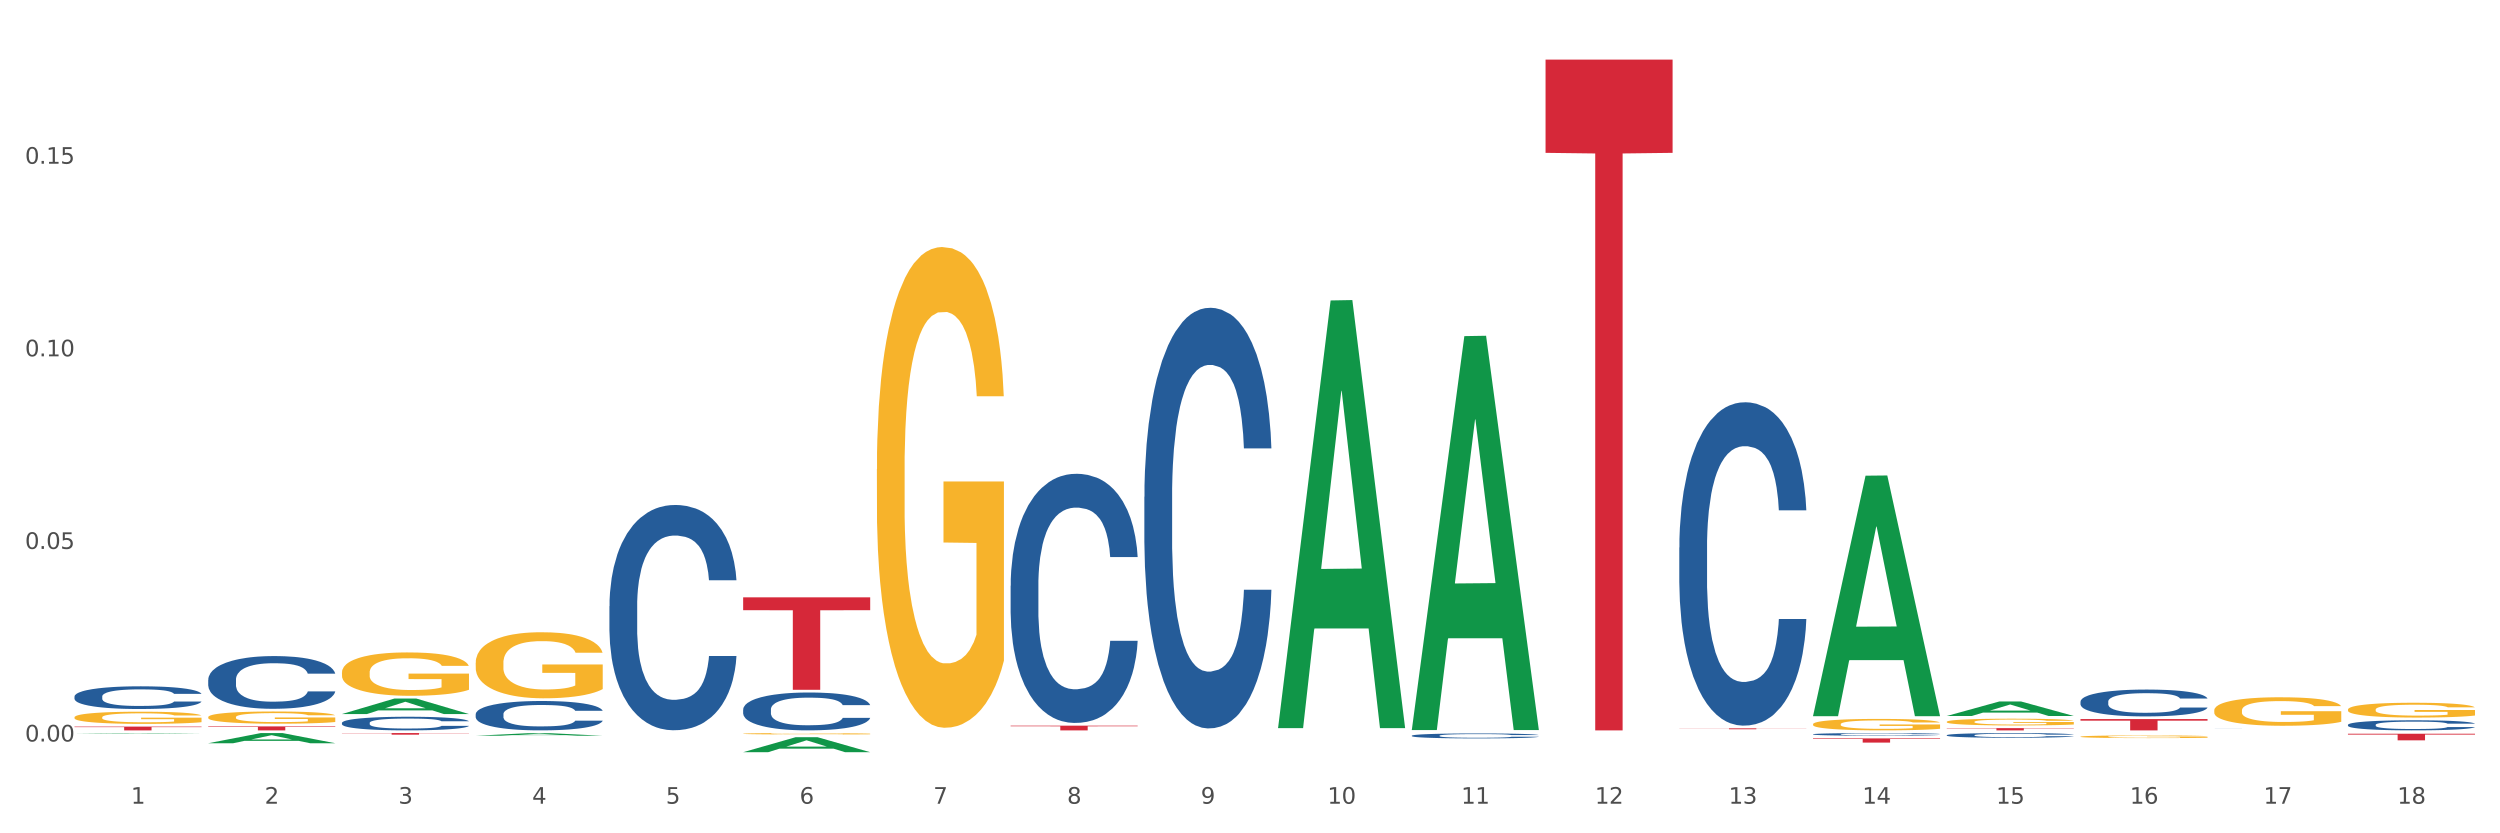 <?xml version="1.0" encoding="utf-8" standalone="no"?>
<!DOCTYPE svg PUBLIC "-//W3C//DTD SVG 1.1//EN"
  "http://www.w3.org/Graphics/SVG/1.1/DTD/svg11.dtd">
<svg xmlns:xlink="http://www.w3.org/1999/xlink" width="1080pt" height="360pt" viewBox="0 0 1080 360" xmlns="http://www.w3.org/2000/svg" version="1.1">
 <rect x="0" y="0" width="1080" height="360" fill="#333333" stroke="none"/>
 <defs>
  <style type="text/css">*{stroke-linejoin: round; stroke-linecap: butt}</style>
 </defs>
 <g id="figure_1">
  <g id="patch_1">
   <path d="M 0 360 
L 1080 360 
L 1080 0 
L 0 0 
z
" style="fill: #ffffff; stroke: #ffffff; stroke-linejoin: miter"/>
  </g>
  <g id="axes_1">
   <g id="matplotlib.axis_1">
    <g id="xtick_1">
     <g id="text_1">
      <!-- 1 -->
      <g style="fill: #4d4d4d" transform="translate(56.563 347.204) scale(0.096 -0.096)">
       <defs>
        <path id="DejaVuSans-31" d="M 794 531 
L 1825 531 
L 1825 4091 
L 703 3866 
L 703 4441 
L 1819 4666 
L 2450 4666 
L 2450 531 
L 3481 531 
L 3481 0 
L 794 0 
L 794 531 
z
" transform="scale(0.016)"/>
       </defs>
       <use xlink:href="#DejaVuSans-31"/>
      </g>
     </g>
    </g>
    <g id="xtick_2">
     <g id="text_2">
      <!-- 2 -->
      <g style="fill: #4d4d4d" transform="translate(114.336 347.204) scale(0.096 -0.096)">
       <defs>
        <path id="DejaVuSans-32" d="M 1228 531 
L 3431 531 
L 3431 0 
L 469 0 
L 469 531 
Q 828 903 1448 1529 
Q 2069 2156 2228 2338 
Q 2531 2678 2651 2914 
Q 2772 3150 2772 3378 
Q 2772 3750 2511 3984 
Q 2250 4219 1831 4219 
Q 1534 4219 1204 4116 
Q 875 4013 500 3803 
L 500 4441 
Q 881 4594 1212 4672 
Q 1544 4750 1819 4750 
Q 2544 4750 2975 4387 
Q 3406 4025 3406 3419 
Q 3406 3131 3298 2873 
Q 3191 2616 2906 2266 
Q 2828 2175 2409 1742 
Q 1991 1309 1228 531 
z
" transform="scale(0.016)"/>
       </defs>
       <use xlink:href="#DejaVuSans-32"/>
      </g>
     </g>
    </g>
    <g id="xtick_3">
     <g id="text_3">
      <!-- 3 -->
      <g style="fill: #4d4d4d" transform="translate(172.109 347.204) scale(0.096 -0.096)">
       <defs>
        <path id="DejaVuSans-33" d="M 2597 2516 
Q 3050 2419 3304 2112 
Q 3559 1806 3559 1356 
Q 3559 666 3084 287 
Q 2609 -91 1734 -91 
Q 1441 -91 1130 -33 
Q 819 25 488 141 
L 488 750 
Q 750 597 1062 519 
Q 1375 441 1716 441 
Q 2309 441 2620 675 
Q 2931 909 2931 1356 
Q 2931 1769 2642 2001 
Q 2353 2234 1838 2234 
L 1294 2234 
L 1294 2753 
L 1863 2753 
Q 2328 2753 2575 2939 
Q 2822 3125 2822 3475 
Q 2822 3834 2567 4026 
Q 2313 4219 1838 4219 
Q 1578 4219 1281 4162 
Q 984 4106 628 3988 
L 628 4550 
Q 988 4650 1302 4700 
Q 1616 4750 1894 4750 
Q 2613 4750 3031 4423 
Q 3450 4097 3450 3541 
Q 3450 3153 3228 2886 
Q 3006 2619 2597 2516 
z
" transform="scale(0.016)"/>
       </defs>
       <use xlink:href="#DejaVuSans-33"/>
      </g>
     </g>
    </g>
    <g id="xtick_4">
     <g id="text_4">
      <!-- 4 -->
      <g style="fill: #4d4d4d" transform="translate(229.882 347.204) scale(0.096 -0.096)">
       <defs>
        <path id="DejaVuSans-34" d="M 2419 4116 
L 825 1625 
L 2419 1625 
L 2419 4116 
z
M 2253 4666 
L 3047 4666 
L 3047 1625 
L 3713 1625 
L 3713 1100 
L 3047 1100 
L 3047 0 
L 2419 0 
L 2419 1100 
L 313 1100 
L 313 1709 
L 2253 4666 
z
" transform="scale(0.016)"/>
       </defs>
       <use xlink:href="#DejaVuSans-34"/>
      </g>
     </g>
    </g>
    <g id="xtick_5">
     <g id="text_5">
      <!-- 5 -->
      <g style="fill: #4d4d4d" transform="translate(287.655 347.204) scale(0.096 -0.096)">
       <defs>
        <path id="DejaVuSans-35" d="M 691 4666 
L 3169 4666 
L 3169 4134 
L 1269 4134 
L 1269 2991 
Q 1406 3038 1543 3061 
Q 1681 3084 1819 3084 
Q 2600 3084 3056 2656 
Q 3513 2228 3513 1497 
Q 3513 744 3044 326 
Q 2575 -91 1722 -91 
Q 1428 -91 1123 -41 
Q 819 9 494 109 
L 494 744 
Q 775 591 1075 516 
Q 1375 441 1709 441 
Q 2250 441 2565 725 
Q 2881 1009 2881 1497 
Q 2881 1984 2565 2268 
Q 2250 2553 1709 2553 
Q 1456 2553 1204 2497 
Q 953 2441 691 2322 
L 691 4666 
z
" transform="scale(0.016)"/>
       </defs>
       <use xlink:href="#DejaVuSans-35"/>
      </g>
     </g>
    </g>
    <g id="xtick_6">
     <g id="text_6">
      <!-- 6 -->
      <g style="fill: #4d4d4d" transform="translate(345.428 347.204) scale(0.096 -0.096)">
       <defs>
        <path id="DejaVuSans-36" d="M 2113 2584 
Q 1688 2584 1439 2293 
Q 1191 2003 1191 1497 
Q 1191 994 1439 701 
Q 1688 409 2113 409 
Q 2538 409 2786 701 
Q 3034 994 3034 1497 
Q 3034 2003 2786 2293 
Q 2538 2584 2113 2584 
z
M 3366 4563 
L 3366 3988 
Q 3128 4100 2886 4159 
Q 2644 4219 2406 4219 
Q 1781 4219 1451 3797 
Q 1122 3375 1075 2522 
Q 1259 2794 1537 2939 
Q 1816 3084 2150 3084 
Q 2853 3084 3261 2657 
Q 3669 2231 3669 1497 
Q 3669 778 3244 343 
Q 2819 -91 2113 -91 
Q 1303 -91 875 529 
Q 447 1150 447 2328 
Q 447 3434 972 4092 
Q 1497 4750 2381 4750 
Q 2619 4750 2861 4703 
Q 3103 4656 3366 4563 
z
" transform="scale(0.016)"/>
       </defs>
       <use xlink:href="#DejaVuSans-36"/>
      </g>
     </g>
    </g>
    <g id="xtick_7">
     <g id="text_7">
      <!-- 7 -->
      <g style="fill: #4d4d4d" transform="translate(403.201 347.204) scale(0.096 -0.096)">
       <defs>
        <path id="DejaVuSans-37" d="M 525 4666 
L 3525 4666 
L 3525 4397 
L 1831 0 
L 1172 0 
L 2766 4134 
L 525 4134 
L 525 4666 
z
" transform="scale(0.016)"/>
       </defs>
       <use xlink:href="#DejaVuSans-37"/>
      </g>
     </g>
    </g>
    <g id="xtick_8">
     <g id="text_8">
      <!-- 8 -->
      <g style="fill: #4d4d4d" transform="translate(460.974 347.204) scale(0.096 -0.096)">
       <defs>
        <path id="DejaVuSans-38" d="M 2034 2216 
Q 1584 2216 1326 1975 
Q 1069 1734 1069 1313 
Q 1069 891 1326 650 
Q 1584 409 2034 409 
Q 2484 409 2743 651 
Q 3003 894 3003 1313 
Q 3003 1734 2745 1975 
Q 2488 2216 2034 2216 
z
M 1403 2484 
Q 997 2584 770 2862 
Q 544 3141 544 3541 
Q 544 4100 942 4425 
Q 1341 4750 2034 4750 
Q 2731 4750 3128 4425 
Q 3525 4100 3525 3541 
Q 3525 3141 3298 2862 
Q 3072 2584 2669 2484 
Q 3125 2378 3379 2068 
Q 3634 1759 3634 1313 
Q 3634 634 3220 271 
Q 2806 -91 2034 -91 
Q 1263 -91 848 271 
Q 434 634 434 1313 
Q 434 1759 690 2068 
Q 947 2378 1403 2484 
z
M 1172 3481 
Q 1172 3119 1398 2916 
Q 1625 2713 2034 2713 
Q 2441 2713 2670 2916 
Q 2900 3119 2900 3481 
Q 2900 3844 2670 4047 
Q 2441 4250 2034 4250 
Q 1625 4250 1398 4047 
Q 1172 3844 1172 3481 
z
" transform="scale(0.016)"/>
       </defs>
       <use xlink:href="#DejaVuSans-38"/>
      </g>
     </g>
    </g>
    <g id="xtick_9">
     <g id="text_9">
      <!-- 9 -->
      <g style="fill: #4d4d4d" transform="translate(518.747 347.204) scale(0.096 -0.096)">
       <defs>
        <path id="DejaVuSans-39" d="M 703 97 
L 703 672 
Q 941 559 1184 500 
Q 1428 441 1663 441 
Q 2288 441 2617 861 
Q 2947 1281 2994 2138 
Q 2813 1869 2534 1725 
Q 2256 1581 1919 1581 
Q 1219 1581 811 2004 
Q 403 2428 403 3163 
Q 403 3881 828 4315 
Q 1253 4750 1959 4750 
Q 2769 4750 3195 4129 
Q 3622 3509 3622 2328 
Q 3622 1225 3098 567 
Q 2575 -91 1691 -91 
Q 1453 -91 1209 -44 
Q 966 3 703 97 
z
M 1959 2075 
Q 2384 2075 2632 2365 
Q 2881 2656 2881 3163 
Q 2881 3666 2632 3958 
Q 2384 4250 1959 4250 
Q 1534 4250 1286 3958 
Q 1038 3666 1038 3163 
Q 1038 2656 1286 2365 
Q 1534 2075 1959 2075 
z
" transform="scale(0.016)"/>
       </defs>
       <use xlink:href="#DejaVuSans-39"/>
      </g>
     </g>
    </g>
    <g id="xtick_10">
     <g id="text_10">
      <!-- 10 -->
      <g style="fill: #4d4d4d" transform="translate(573.466 347.204) scale(0.096 -0.096)">
       <defs>
        <path id="DejaVuSans-30" d="M 2034 4250 
Q 1547 4250 1301 3770 
Q 1056 3291 1056 2328 
Q 1056 1369 1301 889 
Q 1547 409 2034 409 
Q 2525 409 2770 889 
Q 3016 1369 3016 2328 
Q 3016 3291 2770 3770 
Q 2525 4250 2034 4250 
z
M 2034 4750 
Q 2819 4750 3233 4129 
Q 3647 3509 3647 2328 
Q 3647 1150 3233 529 
Q 2819 -91 2034 -91 
Q 1250 -91 836 529 
Q 422 1150 422 2328 
Q 422 3509 836 4129 
Q 1250 4750 2034 4750 
z
" transform="scale(0.016)"/>
       </defs>
       <use xlink:href="#DejaVuSans-31"/>
       <use xlink:href="#DejaVuSans-30" transform="translate(63.623 0)"/>
      </g>
     </g>
    </g>
    <g id="xtick_11">
     <g id="text_11">
      <!-- 11 -->
      <g style="fill: #4d4d4d" transform="translate(631.239 347.204) scale(0.096 -0.096)">
       <use xlink:href="#DejaVuSans-31"/>
       <use xlink:href="#DejaVuSans-31" transform="translate(63.623 0)"/>
      </g>
     </g>
    </g>
    <g id="xtick_12">
     <g id="text_12">
      <!-- 12 -->
      <g style="fill: #4d4d4d" transform="translate(689.012 347.204) scale(0.096 -0.096)">
       <use xlink:href="#DejaVuSans-31"/>
       <use xlink:href="#DejaVuSans-32" transform="translate(63.623 0)"/>
      </g>
     </g>
    </g>
    <g id="xtick_13">
     <g id="text_13">
      <!-- 13 -->
      <g style="fill: #4d4d4d" transform="translate(746.785 347.204) scale(0.096 -0.096)">
       <use xlink:href="#DejaVuSans-31"/>
       <use xlink:href="#DejaVuSans-33" transform="translate(63.623 0)"/>
      </g>
     </g>
    </g>
    <g id="xtick_14">
     <g id="text_14">
      <!-- 14 -->
      <g style="fill: #4d4d4d" transform="translate(804.558 347.204) scale(0.096 -0.096)">
       <use xlink:href="#DejaVuSans-31"/>
       <use xlink:href="#DejaVuSans-34" transform="translate(63.623 0)"/>
      </g>
     </g>
    </g>
    <g id="xtick_15">
     <g id="text_15">
      <!-- 15 -->
      <g style="fill: #4d4d4d" transform="translate(862.331 347.204) scale(0.096 -0.096)">
       <use xlink:href="#DejaVuSans-31"/>
       <use xlink:href="#DejaVuSans-35" transform="translate(63.623 0)"/>
      </g>
     </g>
    </g>
    <g id="xtick_16">
     <g id="text_16">
      <!-- 16 -->
      <g style="fill: #4d4d4d" transform="translate(920.104 347.204) scale(0.096 -0.096)">
       <use xlink:href="#DejaVuSans-31"/>
       <use xlink:href="#DejaVuSans-36" transform="translate(63.623 0)"/>
      </g>
     </g>
    </g>
    <g id="xtick_17">
     <g id="text_17">
      <!-- 17 -->
      <g style="fill: #4d4d4d" transform="translate(977.877 347.204) scale(0.096 -0.096)">
       <use xlink:href="#DejaVuSans-31"/>
       <use xlink:href="#DejaVuSans-37" transform="translate(63.623 0)"/>
      </g>
     </g>
    </g>
    <g id="xtick_18">
     <g id="text_18">
      <!-- 18 -->
      <g style="fill: #4d4d4d" transform="translate(1035.65 347.204) scale(0.096 -0.096)">
       <use xlink:href="#DejaVuSans-31"/>
       <use xlink:href="#DejaVuSans-38" transform="translate(63.623 0)"/>
      </g>
     </g>
    </g>
    <g id="xtick_19"/>
    <g id="xtick_20"/>
    <g id="xtick_21"/>
    <g id="xtick_22"/>
    <g id="xtick_23"/>
    <g id="xtick_24"/>
    <g id="xtick_25"/>
    <g id="xtick_26"/>
    <g id="xtick_27"/>
    <g id="xtick_28"/>
    <g id="xtick_29"/>
    <g id="xtick_30"/>
    <g id="xtick_31"/>
    <g id="xtick_32"/>
    <g id="xtick_33"/>
    <g id="xtick_34"/>
    <g id="xtick_35"/>
   </g>
   <g id="matplotlib.axis_2">
    <g id="ytick_1">
     <g id="text_19">
      <!-- 0.00 -->
      <g style="fill: #4d4d4d" transform="translate(10.8 320.33) scale(0.096 -0.096)">
       <defs>
        <path id="DejaVuSans-2e" d="M 684 794 
L 1344 794 
L 1344 0 
L 684 0 
L 684 794 
z
" transform="scale(0.016)"/>
       </defs>
       <use xlink:href="#DejaVuSans-30"/>
       <use xlink:href="#DejaVuSans-2e" transform="translate(63.623 0)"/>
       <use xlink:href="#DejaVuSans-30" transform="translate(95.41 0)"/>
       <use xlink:href="#DejaVuSans-30" transform="translate(159.033 0)"/>
      </g>
     </g>
    </g>
    <g id="ytick_2">
     <g id="text_20">
      <!-- 0.05 -->
      <g style="fill: #4d4d4d" transform="translate(10.8 237.132) scale(0.096 -0.096)">
       <use xlink:href="#DejaVuSans-30"/>
       <use xlink:href="#DejaVuSans-2e" transform="translate(63.623 0)"/>
       <use xlink:href="#DejaVuSans-30" transform="translate(95.41 0)"/>
       <use xlink:href="#DejaVuSans-35" transform="translate(159.033 0)"/>
      </g>
     </g>
    </g>
    <g id="ytick_3">
     <g id="text_21">
      <!-- 0.10 -->
      <g style="fill: #4d4d4d" transform="translate(10.8 153.935) scale(0.096 -0.096)">
       <use xlink:href="#DejaVuSans-30"/>
       <use xlink:href="#DejaVuSans-2e" transform="translate(63.623 0)"/>
       <use xlink:href="#DejaVuSans-31" transform="translate(95.41 0)"/>
       <use xlink:href="#DejaVuSans-30" transform="translate(159.033 0)"/>
      </g>
     </g>
    </g>
    <g id="ytick_4">
     <g id="text_22">
      <!-- 0.15 -->
      <g style="fill: #4d4d4d" transform="translate(10.8 70.738) scale(0.096 -0.096)">
       <use xlink:href="#DejaVuSans-30"/>
       <use xlink:href="#DejaVuSans-2e" transform="translate(63.623 0)"/>
       <use xlink:href="#DejaVuSans-31" transform="translate(95.41 0)"/>
       <use xlink:href="#DejaVuSans-35" transform="translate(159.033 0)"/>
      </g>
     </g>
    </g>
    <g id="ytick_5"/>
    <g id="ytick_6"/>
    <g id="ytick_7"/>
    <g id="ytick_8"/>
   </g>
   <g id="PolyCollection_1">
    <path d="M 783.224 309.21 
L 783.28 309.113 
L 805.913 205.497 
L 815.306 205.399 
L 838.108 309.406 
L 827.244 309.406 
L 822.322 285.186 
L 798.953 285.186 
L 798.784 285.577 
L 794.031 309.406 
L 783.224 309.406 
L 783.224 309.21 
L 801.896 270.733 
L 819.38 270.635 
L 810.722 227.568 
L 810.609 227.372 
L 810.496 227.665 
L 801.839 270.635 
L 801.896 270.733 
L 783.224 309.21 
z
" clip-path="url(#pce614d0bf3)" style="fill: #109648"/>
    <path d="M 840.997 309.299 
L 841.053 309.293 
L 863.686 303.039 
L 873.079 303.033 
L 895.881 309.311 
L 885.017 309.311 
L 880.095 307.849 
L 856.726 307.849 
L 856.557 307.873 
L 851.804 309.311 
L 840.997 309.311 
L 840.997 309.299 
L 859.669 306.977 
L 877.152 306.971 
L 868.495 304.371 
L 868.382 304.359 
L 868.269 304.377 
L 859.612 306.971 
L 859.669 306.977 
L 840.997 309.299 
z
" clip-path="url(#pce614d0bf3)" style="fill: #109648"/>
    <path d="M 609.905 315.078 
L 609.961 314.918 
L 632.594 145.206 
L 641.987 145.046 
L 664.789 315.398 
L 653.925 315.398 
L 649.003 275.729 
L 625.635 275.729 
L 625.465 276.369 
L 620.712 315.398 
L 609.905 315.398 
L 609.905 315.078 
L 628.577 252.056 
L 646.061 251.896 
L 637.404 181.356 
L 637.29 181.036 
L 637.177 181.516 
L 628.52 251.896 
L 628.577 252.056 
L 609.905 315.078 
z
" clip-path="url(#pce614d0bf3)" style="fill: #109648"/>
    <path d="M 956.543 306.913 
L 956.607 306.902 
L 956.607 306.497 
L 956.737 306.148 
L 957.385 305.305 
L 958.357 304.607 
L 959.07 304.236 
L 959.783 303.932 
L 960.625 303.629 
L 961.662 303.314 
L 963.541 302.853 
L 964.707 302.616 
L 966.133 302.369 
L 968.725 302.009 
L 970.604 301.807 
L 972.548 301.638 
L 975.723 301.435 
L 977.797 301.345 
L 980 301.278 
L 982.656 301.233 
L 984.665 301.222 
L 989.072 301.255 
L 992.83 301.357 
L 994.644 301.435 
L 996.977 301.57 
L 998.208 301.66 
L 1000.217 301.84 
L 1002.29 302.077 
L 1003.716 302.279 
L 1005.854 302.661 
L 1007.474 303.044 
L 1008.965 303.516 
L 1009.742 303.842 
L 1010.325 304.146 
L 1010.844 304.495 
L 1011.362 305.046 
L 999.698 305.046 
L 999.245 304.652 
L 998.532 304.281 
L 997.495 303.921 
L 996.588 303.696 
L 995.033 303.415 
L 993.607 303.235 
L 992.117 303.1 
L 990.303 302.988 
L 988.877 302.931 
L 986.868 302.886 
L 982.916 302.898 
L 980.259 302.988 
L 978.445 303.1 
L 977.278 303.201 
L 976.241 303.314 
L 975.075 303.471 
L 973.714 303.707 
L 972.742 303.921 
L 971.77 304.191 
L 970.993 304.461 
L 970.28 304.776 
L 969.697 305.113 
L 969.243 305.462 
L 968.854 305.889 
L 968.53 306.598 
L 968.53 308.139 
L 968.66 308.488 
L 968.984 308.949 
L 969.373 309.297 
L 970.021 309.714 
L 970.604 309.995 
L 971.706 310.4 
L 972.937 310.737 
L 973.909 310.951 
L 974.881 311.131 
L 976.565 311.378 
L 978.445 311.581 
L 980.065 311.704 
L 982.268 311.817 
L 983.758 311.862 
L 985.054 311.884 
L 988.229 311.884 
L 990.497 311.851 
L 993.024 311.772 
L 994.968 311.671 
L 996.588 311.547 
L 998.403 311.344 
L 999.569 311.153 
L 999.569 308.802 
L 985.313 308.791 
L 985.313 307.228 
L 1011.427 307.228 
L 1011.427 311.817 
L 1010.325 312.053 
L 1009.094 312.267 
L 1007.798 312.458 
L 1005.854 312.694 
L 1003.522 312.919 
L 1001.448 313.077 
L 999.245 313.212 
L 996.653 313.335 
L 993.283 313.448 
L 991.21 313.493 
L 988.618 313.526 
L 985.572 313.538 
L 982.916 313.515 
L 980.324 313.459 
L 977.602 313.358 
L 974.945 313.212 
L 972.937 313.065 
L 970.928 312.885 
L 968.79 312.649 
L 967.105 312.424 
L 965.809 312.222 
L 964.383 311.963 
L 962.828 311.626 
L 961.662 311.322 
L 960.625 311.007 
L 959.523 310.602 
L 958.746 310.253 
L 957.968 309.815 
L 957.515 309.489 
L 956.996 308.982 
L 956.607 308.274 
L 956.543 306.913 
z
" clip-path="url(#pce614d0bf3)" style="fill: #f7b32b"/>
    <path d="M 898.77 318.239 
L 898.835 318.238 
L 898.835 318.2 
L 898.964 318.167 
L 899.612 318.088 
L 900.584 318.023 
L 901.297 317.988 
L 902.01 317.959 
L 902.852 317.931 
L 903.889 317.901 
L 905.768 317.858 
L 906.934 317.836 
L 908.36 317.813 
L 910.952 317.779 
L 912.831 317.76 
L 914.775 317.744 
L 917.95 317.725 
L 920.024 317.717 
L 922.227 317.711 
L 924.884 317.707 
L 926.892 317.705 
L 931.299 317.709 
L 935.057 317.718 
L 936.871 317.725 
L 939.204 317.738 
L 940.435 317.747 
L 942.444 317.763 
L 944.517 317.786 
L 945.943 317.805 
L 948.081 317.84 
L 949.701 317.876 
L 951.192 317.92 
L 951.969 317.951 
L 952.552 317.979 
L 953.071 318.012 
L 953.589 318.064 
L 941.926 318.064 
L 941.472 318.027 
L 940.759 317.992 
L 939.722 317.958 
L 938.815 317.937 
L 937.26 317.911 
L 935.834 317.894 
L 934.344 317.881 
L 932.53 317.871 
L 931.104 317.866 
L 929.095 317.861 
L 925.143 317.862 
L 922.486 317.871 
L 920.672 317.881 
L 919.505 317.891 
L 918.468 317.901 
L 917.302 317.916 
L 915.941 317.938 
L 914.969 317.958 
L 913.997 317.984 
L 913.22 318.009 
L 912.507 318.039 
L 911.924 318.07 
L 911.47 318.103 
L 911.081 318.143 
L 910.757 318.209 
L 910.757 318.354 
L 910.887 318.386 
L 911.211 318.43 
L 911.6 318.462 
L 912.248 318.501 
L 912.831 318.528 
L 913.933 318.565 
L 915.164 318.597 
L 916.136 318.617 
L 917.108 318.634 
L 918.792 318.657 
L 920.672 318.676 
L 922.292 318.688 
L 924.495 318.698 
L 925.985 318.703 
L 927.281 318.705 
L 930.456 318.705 
L 932.724 318.701 
L 935.251 318.694 
L 937.195 318.685 
L 938.815 318.673 
L 940.63 318.654 
L 941.796 318.636 
L 941.796 318.416 
L 927.54 318.415 
L 927.54 318.268 
L 953.654 318.268 
L 953.654 318.698 
L 952.552 318.72 
L 951.321 318.74 
L 950.025 318.758 
L 948.081 318.781 
L 945.749 318.802 
L 943.675 318.816 
L 941.472 318.829 
L 938.88 318.841 
L 935.51 318.851 
L 933.437 318.855 
L 930.845 318.858 
L 927.799 318.86 
L 925.143 318.857 
L 922.551 318.852 
L 919.829 318.843 
L 917.172 318.829 
L 915.164 318.815 
L 913.155 318.798 
L 911.017 318.776 
L 909.332 318.755 
L 908.036 318.736 
L 906.61 318.712 
L 905.055 318.68 
L 903.889 318.652 
L 902.852 318.622 
L 901.75 318.584 
L 900.973 318.552 
L 900.195 318.511 
L 899.742 318.48 
L 899.223 318.433 
L 898.835 318.366 
L 898.77 318.239 
z
" clip-path="url(#pce614d0bf3)" style="fill: #f7b32b"/>
    <path d="M 32.175 316.941 
L 32.232 316.941 
L 54.864 316.683 
L 64.257 316.682 
L 87.059 316.941 
L 76.196 316.941 
L 71.273 316.881 
L 47.905 316.881 
L 47.735 316.882 
L 42.982 316.941 
L 32.175 316.941 
L 32.175 316.941 
L 50.847 316.845 
L 68.331 316.845 
L 59.674 316.738 
L 59.561 316.737 
L 59.447 316.738 
L 50.79 316.845 
L 50.847 316.845 
L 32.175 316.941 
z
" clip-path="url(#pce614d0bf3)" style="fill: #109648"/>
    <path d="M 321.04 324.937 
L 321.096 324.931 
L 343.729 318.464 
L 353.122 318.458 
L 375.924 324.95 
L 365.061 324.95 
L 360.138 323.438 
L 336.77 323.438 
L 336.6 323.462 
L 331.847 324.95 
L 321.04 324.95 
L 321.04 324.937 
L 339.712 322.536 
L 357.196 322.53 
L 348.539 319.842 
L 348.425 319.829 
L 348.312 319.848 
L 339.655 322.53 
L 339.712 322.536 
L 321.04 324.937 
z
" clip-path="url(#pce614d0bf3)" style="fill: #109648"/>
    <path d="M 552.132 314.203 
L 552.188 314.029 
L 574.821 129.795 
L 584.214 129.622 
L 607.016 314.55 
L 596.152 314.55 
L 591.23 271.487 
L 567.862 271.487 
L 567.692 272.182 
L 562.939 314.55 
L 552.132 314.55 
L 552.132 314.203 
L 570.804 245.788 
L 588.288 245.614 
L 579.631 169.038 
L 579.517 168.691 
L 579.404 169.212 
L 570.747 245.614 
L 570.804 245.788 
L 552.132 314.203 
z
" clip-path="url(#pce614d0bf3)" style="fill: #109648"/>
    <path d="M 147.721 308.456 
L 147.778 308.45 
L 170.41 301.762 
L 179.803 301.755 
L 202.605 308.469 
L 191.742 308.469 
L 186.819 306.906 
L 163.451 306.906 
L 163.281 306.931 
L 158.528 308.469 
L 147.721 308.469 
L 147.721 308.456 
L 166.393 305.973 
L 183.877 305.966 
L 175.22 303.186 
L 175.107 303.174 
L 174.993 303.193 
L 166.336 305.966 
L 166.393 305.973 
L 147.721 308.456 
z
" clip-path="url(#pce614d0bf3)" style="fill: #109648"/>
    <path d="M 205.494 317.837 
L 205.551 317.836 
L 228.183 316.731 
L 237.576 316.73 
L 260.378 317.839 
L 249.515 317.839 
L 244.592 317.581 
L 221.224 317.581 
L 221.054 317.585 
L 216.301 317.839 
L 205.494 317.839 
L 205.494 317.837 
L 224.166 317.426 
L 241.65 317.425 
L 232.993 316.966 
L 232.88 316.964 
L 232.766 316.967 
L 224.109 317.425 
L 224.166 317.426 
L 205.494 317.837 
z
" clip-path="url(#pce614d0bf3)" style="fill: #109648"/>
    <path d="M 1014.316 306.546 
L 1014.38 306.54 
L 1014.38 306.33 
L 1014.51 306.148 
L 1015.158 305.709 
L 1016.13 305.346 
L 1016.843 305.153 
L 1017.556 304.995 
L 1018.398 304.837 
L 1019.435 304.673 
L 1021.314 304.433 
L 1022.48 304.31 
L 1023.906 304.181 
L 1026.498 303.993 
L 1028.377 303.888 
L 1030.321 303.8 
L 1033.496 303.695 
L 1035.57 303.648 
L 1037.773 303.613 
L 1040.429 303.589 
L 1042.438 303.584 
L 1046.845 303.601 
L 1050.603 303.654 
L 1052.417 303.695 
L 1054.75 303.765 
L 1055.981 303.812 
L 1057.99 303.906 
L 1060.063 304.029 
L 1061.489 304.134 
L 1063.627 304.333 
L 1065.247 304.532 
L 1066.738 304.778 
L 1067.515 304.948 
L 1068.098 305.106 
L 1068.617 305.287 
L 1069.135 305.574 
L 1057.471 305.574 
L 1057.018 305.369 
L 1056.305 305.176 
L 1055.268 304.989 
L 1054.361 304.872 
L 1052.806 304.725 
L 1051.38 304.632 
L 1049.89 304.561 
L 1048.076 304.503 
L 1046.65 304.474 
L 1044.641 304.45 
L 1040.689 304.456 
L 1038.032 304.503 
L 1036.218 304.561 
L 1035.051 304.614 
L 1034.014 304.673 
L 1032.848 304.755 
L 1031.487 304.878 
L 1030.515 304.989 
L 1029.543 305.129 
L 1028.766 305.27 
L 1028.053 305.434 
L 1027.47 305.609 
L 1027.016 305.791 
L 1026.627 306.013 
L 1026.303 306.382 
L 1026.303 307.184 
L 1026.433 307.366 
L 1026.757 307.606 
L 1027.146 307.788 
L 1027.794 308.004 
L 1028.377 308.151 
L 1029.479 308.361 
L 1030.71 308.537 
L 1031.682 308.648 
L 1032.654 308.742 
L 1034.338 308.871 
L 1036.218 308.976 
L 1037.838 309.041 
L 1040.041 309.099 
L 1041.531 309.123 
L 1042.827 309.134 
L 1046.002 309.134 
L 1048.27 309.117 
L 1050.797 309.076 
L 1052.741 309.023 
L 1054.361 308.959 
L 1056.176 308.853 
L 1057.342 308.754 
L 1057.342 307.53 
L 1043.086 307.524 
L 1043.086 306.71 
L 1069.2 306.71 
L 1069.2 309.099 
L 1068.098 309.222 
L 1066.867 309.333 
L 1065.571 309.433 
L 1063.627 309.556 
L 1061.295 309.673 
L 1059.221 309.755 
L 1057.018 309.825 
L 1054.426 309.89 
L 1051.056 309.948 
L 1048.983 309.972 
L 1046.391 309.989 
L 1043.345 309.995 
L 1040.689 309.983 
L 1038.097 309.954 
L 1035.375 309.901 
L 1032.718 309.825 
L 1030.71 309.749 
L 1028.701 309.655 
L 1026.563 309.532 
L 1024.878 309.415 
L 1023.582 309.31 
L 1022.156 309.175 
L 1020.601 309 
L 1019.435 308.841 
L 1018.398 308.678 
L 1017.296 308.467 
L 1016.519 308.285 
L 1015.741 308.057 
L 1015.288 307.887 
L 1014.769 307.624 
L 1014.38 307.255 
L 1014.316 306.546 
z
" clip-path="url(#pce614d0bf3)" style="fill: #f7b32b"/>
    <path d="M 783.224 312.857 
L 783.289 312.852 
L 783.289 312.689 
L 783.418 312.549 
L 784.066 312.21 
L 785.038 311.93 
L 785.751 311.781 
L 786.464 311.659 
L 787.306 311.537 
L 788.343 311.41 
L 790.222 311.225 
L 791.388 311.13 
L 792.814 311.031 
L 795.406 310.886 
L 797.285 310.805 
L 799.229 310.737 
L 802.404 310.655 
L 804.478 310.619 
L 806.681 310.592 
L 809.338 310.574 
L 811.346 310.569 
L 815.753 310.583 
L 819.511 310.624 
L 821.325 310.655 
L 823.658 310.71 
L 824.889 310.746 
L 826.898 310.818 
L 828.971 310.913 
L 830.397 310.994 
L 832.535 311.148 
L 834.155 311.302 
L 835.646 311.492 
L 836.423 311.623 
L 837.007 311.745 
L 837.525 311.885 
L 838.043 312.106 
L 826.38 312.106 
L 825.926 311.948 
L 825.213 311.799 
L 824.176 311.654 
L 823.269 311.564 
L 821.714 311.451 
L 820.288 311.379 
L 818.798 311.324 
L 816.984 311.279 
L 815.558 311.257 
L 813.549 311.238 
L 809.597 311.243 
L 806.94 311.279 
L 805.126 311.324 
L 803.959 311.365 
L 802.922 311.41 
L 801.756 311.473 
L 800.395 311.568 
L 799.423 311.654 
L 798.451 311.763 
L 797.674 311.871 
L 796.961 311.998 
L 796.378 312.133 
L 795.924 312.274 
L 795.535 312.445 
L 795.211 312.73 
L 795.211 313.349 
L 795.341 313.489 
L 795.665 313.675 
L 796.054 313.815 
L 796.702 313.982 
L 797.285 314.095 
L 798.387 314.258 
L 799.618 314.393 
L 800.59 314.479 
L 801.562 314.552 
L 803.246 314.651 
L 805.126 314.732 
L 806.746 314.782 
L 808.949 314.827 
L 810.439 314.845 
L 811.735 314.854 
L 814.91 314.854 
L 817.178 314.841 
L 819.705 314.809 
L 821.649 314.768 
L 823.269 314.719 
L 825.084 314.637 
L 826.25 314.561 
L 826.25 313.616 
L 811.994 313.611 
L 811.994 312.983 
L 838.108 312.983 
L 838.108 314.827 
L 837.007 314.922 
L 835.775 315.008 
L 834.479 315.085 
L 832.535 315.18 
L 830.203 315.27 
L 828.129 315.333 
L 825.926 315.388 
L 823.334 315.437 
L 819.964 315.483 
L 817.891 315.501 
L 815.299 315.514 
L 812.253 315.519 
L 809.597 315.51 
L 807.005 315.487 
L 804.283 315.446 
L 801.627 315.388 
L 799.618 315.329 
L 797.609 315.257 
L 795.471 315.162 
L 793.786 315.071 
L 792.49 314.99 
L 791.064 314.886 
L 789.509 314.75 
L 788.343 314.628 
L 787.306 314.502 
L 786.204 314.339 
L 785.427 314.199 
L 784.649 314.023 
L 784.196 313.892 
L 783.677 313.688 
L 783.289 313.403 
L 783.224 312.857 
z
" clip-path="url(#pce614d0bf3)" style="fill: #f7b32b"/>
    <path d="M 840.997 311.823 
L 841.062 311.82 
L 841.062 311.724 
L 841.191 311.642 
L 841.839 311.442 
L 842.811 311.277 
L 843.524 311.189 
L 844.237 311.117 
L 845.079 311.045 
L 846.116 310.97 
L 847.995 310.861 
L 849.161 310.805 
L 850.587 310.747 
L 853.179 310.661 
L 855.058 310.613 
L 857.002 310.573 
L 860.177 310.525 
L 862.251 310.504 
L 864.454 310.488 
L 867.111 310.478 
L 869.119 310.475 
L 873.526 310.483 
L 877.284 310.507 
L 879.098 310.525 
L 881.431 310.557 
L 882.662 310.579 
L 884.671 310.621 
L 886.744 310.677 
L 888.17 310.725 
L 890.308 310.816 
L 891.928 310.906 
L 893.419 311.018 
L 894.196 311.096 
L 894.779 311.167 
L 895.298 311.25 
L 895.816 311.381 
L 884.153 311.381 
L 883.699 311.287 
L 882.986 311.199 
L 881.949 311.114 
L 881.042 311.061 
L 879.487 310.994 
L 878.061 310.952 
L 876.571 310.92 
L 874.757 310.893 
L 873.331 310.88 
L 871.322 310.869 
L 867.37 310.872 
L 864.713 310.893 
L 862.899 310.92 
L 861.732 310.944 
L 860.695 310.97 
L 859.529 311.008 
L 858.168 311.064 
L 857.196 311.114 
L 856.224 311.178 
L 855.447 311.242 
L 854.734 311.317 
L 854.151 311.397 
L 853.697 311.479 
L 853.308 311.58 
L 852.984 311.748 
L 852.984 312.113 
L 853.114 312.196 
L 853.438 312.305 
L 853.827 312.387 
L 854.475 312.486 
L 855.058 312.553 
L 856.16 312.649 
L 857.391 312.728 
L 858.363 312.779 
L 859.335 312.822 
L 861.019 312.88 
L 862.899 312.928 
L 864.519 312.958 
L 866.722 312.984 
L 868.212 312.995 
L 869.508 313 
L 872.683 313 
L 874.951 312.992 
L 877.478 312.974 
L 879.422 312.95 
L 881.042 312.92 
L 882.857 312.872 
L 884.023 312.827 
L 884.023 312.27 
L 869.767 312.268 
L 869.767 311.897 
L 895.881 311.897 
L 895.881 312.984 
L 894.779 313.04 
L 893.548 313.091 
L 892.252 313.136 
L 890.308 313.192 
L 887.976 313.245 
L 885.902 313.283 
L 883.699 313.314 
L 881.107 313.344 
L 877.737 313.37 
L 875.664 313.381 
L 873.072 313.389 
L 870.026 313.392 
L 867.37 313.386 
L 864.778 313.373 
L 862.056 313.349 
L 859.4 313.314 
L 857.391 313.28 
L 855.382 313.237 
L 853.244 313.181 
L 851.559 313.128 
L 850.263 313.08 
L 848.837 313.019 
L 847.282 312.939 
L 846.116 312.867 
L 845.079 312.792 
L 843.977 312.696 
L 843.2 312.614 
L 842.422 312.51 
L 841.969 312.433 
L 841.45 312.313 
L 841.062 312.145 
L 840.997 311.823 
z
" clip-path="url(#pce614d0bf3)" style="fill: #f7b32b"/>
    <path d="M 378.813 202.686 
L 378.878 202.496 
L 378.878 195.668 
L 379.007 189.788 
L 379.655 175.563 
L 380.627 163.803 
L 381.34 157.544 
L 382.053 152.422 
L 382.895 147.301 
L 383.932 141.99 
L 385.811 134.214 
L 386.977 130.231 
L 388.403 126.058 
L 390.995 119.988 
L 392.874 116.574 
L 394.818 113.729 
L 397.993 110.315 
L 400.067 108.797 
L 402.27 107.659 
L 404.927 106.901 
L 406.935 106.711 
L 411.342 107.28 
L 415.1 108.987 
L 416.914 110.315 
L 419.247 112.591 
L 420.478 114.108 
L 422.487 117.143 
L 424.561 121.126 
L 425.986 124.54 
L 428.125 130.989 
L 429.745 137.438 
L 431.235 145.404 
L 432.012 150.905 
L 432.596 156.026 
L 433.114 161.906 
L 433.632 171.2 
L 421.969 171.2 
L 421.515 164.561 
L 420.802 158.302 
L 419.766 152.233 
L 418.858 148.439 
L 417.303 143.697 
L 415.878 140.663 
L 414.387 138.387 
L 412.573 136.49 
L 411.147 135.541 
L 409.139 134.783 
L 405.186 134.972 
L 402.529 136.49 
L 400.715 138.387 
L 399.548 140.094 
L 398.512 141.99 
L 397.345 144.646 
L 395.984 148.629 
L 395.013 152.233 
L 394.041 156.785 
L 393.263 161.337 
L 392.55 166.648 
L 391.967 172.338 
L 391.513 178.218 
L 391.125 185.426 
L 390.801 197.375 
L 390.801 223.36 
L 390.93 229.24 
L 391.254 237.017 
L 391.643 242.897 
L 392.291 249.915 
L 392.874 254.656 
L 393.976 261.485 
L 395.207 267.175 
L 396.179 270.779 
L 397.151 273.813 
L 398.836 277.986 
L 400.715 281.4 
L 402.335 283.487 
L 404.538 285.383 
L 406.028 286.142 
L 407.324 286.522 
L 410.499 286.522 
L 412.767 285.953 
L 415.294 284.625 
L 417.238 282.918 
L 418.858 280.831 
L 420.673 277.417 
L 421.839 274.193 
L 421.839 234.551 
L 407.583 234.361 
L 407.583 207.997 
L 433.697 207.997 
L 433.697 285.383 
L 432.596 289.367 
L 431.364 292.97 
L 430.068 296.195 
L 428.125 300.178 
L 425.792 303.971 
L 423.718 306.627 
L 421.515 308.903 
L 418.923 310.989 
L 415.554 312.886 
L 413.48 313.645 
L 410.888 314.214 
L 407.843 314.404 
L 405.186 314.024 
L 402.594 313.076 
L 399.872 311.369 
L 397.216 308.903 
L 395.207 306.437 
L 393.198 303.402 
L 391.06 299.419 
L 389.375 295.626 
L 388.079 292.212 
L 386.654 287.849 
L 385.098 282.159 
L 383.932 277.038 
L 382.895 271.727 
L 381.794 264.899 
L 381.016 259.019 
L 380.238 251.622 
L 379.785 246.121 
L 379.266 237.586 
L 378.878 225.636 
L 378.813 202.686 
z
" clip-path="url(#pce614d0bf3)" style="fill: #f7b32b"/>
    <path d="M 32.175 313.885 
L 87.059 313.885 
L 87.059 314.112 
L 65.47 314.113 
L 65.47 315.519 
L 53.635 315.519 
L 53.635 314.113 
L 32.175 314.112 
L 32.175 313.886 
L 32.175 313.885 
z
" clip-path="url(#pce614d0bf3)" style="fill: #d62839"/>
    <path d="M 89.948 313.806 
L 144.832 313.806 
L 144.832 314.044 
L 123.243 314.045 
L 123.243 315.519 
L 111.407 315.519 
L 111.407 314.045 
L 89.948 314.044 
L 89.948 313.807 
L 89.948 313.806 
z
" clip-path="url(#pce614d0bf3)" style="fill: #d62839"/>
    <path d="M 725.451 236.547 
L 725.516 236.42 
L 725.516 232.848 
L 725.71 228 
L 726.424 219.069 
L 727.332 212.307 
L 728.889 204.397 
L 729.733 201.08 
L 730.835 197.381 
L 733.106 191.384 
L 735.701 186.281 
L 737.518 183.474 
L 738.88 181.688 
L 741.929 178.499 
L 743.681 177.096 
L 745.497 175.947 
L 747.054 175.182 
L 749.649 174.289 
L 751.725 173.906 
L 754.126 173.778 
L 756.137 173.906 
L 758.797 174.416 
L 762.689 175.947 
L 764.181 176.84 
L 766.192 178.371 
L 768.268 180.413 
L 769.955 182.454 
L 771.901 185.388 
L 773.912 189.216 
L 775.859 194.064 
L 777.221 198.529 
L 778.324 203.249 
L 779.297 208.99 
L 780.011 215.242 
L 780.335 220.472 
L 768.463 220.472 
L 768.139 215.752 
L 767.49 210.649 
L 766.841 207.204 
L 766.127 204.397 
L 765.025 201.208 
L 764.051 199.167 
L 762.43 196.743 
L 760.937 195.212 
L 759.705 194.319 
L 758.213 193.553 
L 755.034 192.788 
L 752.763 192.788 
L 751.336 193.043 
L 749.584 193.681 
L 748.092 194.574 
L 746.341 196.105 
L 744.978 197.763 
L 743.616 199.932 
L 742.837 201.463 
L 741.67 204.27 
L 740.891 206.566 
L 739.853 210.521 
L 739.269 213.328 
L 738.231 220.6 
L 737.777 225.958 
L 737.582 229.658 
L 737.453 233.741 
L 737.453 253.643 
L 737.842 262.574 
L 738.166 266.401 
L 738.685 270.739 
L 739.658 276.352 
L 741.086 281.838 
L 742.578 285.793 
L 743.81 288.217 
L 744.978 290.003 
L 746.146 291.407 
L 747.573 292.682 
L 748.741 293.448 
L 750.493 294.213 
L 752.569 294.596 
L 754.19 294.596 
L 757.499 293.958 
L 758.991 293.32 
L 760.418 292.427 
L 761.975 291.024 
L 763.208 289.493 
L 763.922 288.345 
L 765.089 285.921 
L 765.998 283.369 
L 766.776 280.435 
L 767.295 277.883 
L 767.879 274.056 
L 768.333 269.718 
L 768.463 267.422 
L 780.335 267.422 
L 780.076 272.015 
L 779.621 276.48 
L 778.713 282.476 
L 778 285.921 
L 776.897 290.131 
L 775.729 293.703 
L 774.107 297.658 
L 772.615 300.592 
L 771.058 303.144 
L 769.371 305.44 
L 766.322 308.63 
L 765.219 309.523 
L 762.884 311.054 
L 761.067 311.947 
L 758.407 312.84 
L 755.683 313.35 
L 752.828 313.478 
L 750.298 313.223 
L 747.508 312.457 
L 745.757 311.692 
L 743.81 310.543 
L 741.54 308.757 
L 739.399 306.589 
L 737.388 304.037 
L 735.506 301.103 
L 733.755 297.786 
L 731.484 292.3 
L 729.797 286.941 
L 728.565 281.966 
L 727.721 277.756 
L 726.878 272.397 
L 726.424 268.697 
L 725.71 259.767 
L 725.451 251.474 
L 725.451 236.547 
z
" clip-path="url(#pce614d0bf3)" style="fill: #255c99"/>
    <path d="M 783.224 317.196 
L 783.289 317.195 
L 783.289 317.166 
L 783.483 317.126 
L 784.197 317.053 
L 785.105 316.998 
L 786.662 316.933 
L 787.506 316.906 
L 788.608 316.876 
L 790.879 316.826 
L 793.474 316.785 
L 795.291 316.762 
L 796.653 316.747 
L 799.702 316.721 
L 801.454 316.71 
L 803.27 316.7 
L 804.827 316.694 
L 807.422 316.687 
L 809.498 316.684 
L 811.899 316.682 
L 813.91 316.684 
L 816.57 316.688 
L 820.462 316.7 
L 821.954 316.708 
L 823.965 316.72 
L 826.041 316.737 
L 827.728 316.753 
L 829.674 316.777 
L 831.685 316.809 
L 833.632 316.848 
L 834.994 316.885 
L 836.097 316.924 
L 837.07 316.97 
L 837.784 317.022 
L 838.108 317.064 
L 826.236 317.064 
L 825.912 317.026 
L 825.263 316.984 
L 824.614 316.956 
L 823.9 316.933 
L 822.798 316.907 
L 821.824 316.89 
L 820.203 316.87 
L 818.71 316.858 
L 817.478 316.85 
L 815.986 316.844 
L 812.807 316.838 
L 810.536 316.838 
L 809.109 316.84 
L 807.357 316.845 
L 805.865 316.853 
L 804.114 316.865 
L 802.751 316.879 
L 801.389 316.896 
L 800.61 316.909 
L 799.443 316.932 
L 798.664 316.951 
L 797.626 316.983 
L 797.042 317.006 
L 796.004 317.065 
L 795.55 317.109 
L 795.355 317.14 
L 795.226 317.173 
L 795.226 317.336 
L 795.615 317.409 
L 795.939 317.44 
L 796.458 317.476 
L 797.431 317.521 
L 798.859 317.566 
L 800.351 317.599 
L 801.583 317.619 
L 802.751 317.633 
L 803.919 317.645 
L 805.346 317.655 
L 806.514 317.661 
L 808.266 317.668 
L 810.342 317.671 
L 811.963 317.671 
L 815.272 317.665 
L 816.764 317.66 
L 818.191 317.653 
L 819.748 317.641 
L 820.981 317.629 
L 821.695 317.62 
L 822.862 317.6 
L 823.771 317.579 
L 824.549 317.555 
L 825.068 317.534 
L 825.652 317.503 
L 826.106 317.467 
L 826.236 317.448 
L 838.108 317.448 
L 837.849 317.486 
L 837.394 317.523 
L 836.486 317.572 
L 835.773 317.6 
L 834.67 317.634 
L 833.502 317.663 
L 831.88 317.696 
L 830.388 317.72 
L 828.831 317.741 
L 827.144 317.759 
L 824.095 317.785 
L 822.992 317.793 
L 820.657 317.805 
L 818.84 317.813 
L 816.18 317.82 
L 813.456 317.824 
L 810.601 317.825 
L 808.071 317.823 
L 805.281 317.817 
L 803.53 317.811 
L 801.583 317.801 
L 799.313 317.787 
L 797.172 317.769 
L 795.161 317.748 
L 793.279 317.724 
L 791.528 317.697 
L 789.257 317.652 
L 787.57 317.608 
L 786.338 317.567 
L 785.494 317.533 
L 784.651 317.489 
L 784.197 317.459 
L 783.483 317.386 
L 783.224 317.318 
L 783.224 317.196 
z
" clip-path="url(#pce614d0bf3)" style="fill: #255c99"/>
    <path d="M 840.997 314.555 
L 895.881 314.555 
L 895.881 314.689 
L 874.291 314.69 
L 874.291 315.519 
L 862.456 315.519 
L 862.456 314.69 
L 840.997 314.689 
L 840.997 314.556 
L 840.997 314.555 
z
" clip-path="url(#pce614d0bf3)" style="fill: #d62839"/>
    <path d="M 609.905 317.807 
L 609.97 317.805 
L 609.97 317.751 
L 610.164 317.676 
L 610.878 317.539 
L 611.786 317.435 
L 613.343 317.313 
L 614.187 317.262 
L 615.289 317.206 
L 617.56 317.113 
L 620.155 317.035 
L 621.972 316.992 
L 623.334 316.964 
L 626.383 316.915 
L 628.135 316.894 
L 629.951 316.876 
L 631.508 316.864 
L 634.103 316.851 
L 636.179 316.845 
L 638.58 316.843 
L 640.591 316.845 
L 643.251 316.853 
L 647.143 316.876 
L 648.635 316.89 
L 650.646 316.913 
L 652.722 316.945 
L 654.409 316.976 
L 656.355 317.021 
L 658.367 317.08 
L 660.313 317.155 
L 661.675 317.223 
L 662.778 317.296 
L 663.751 317.384 
L 664.465 317.48 
L 664.789 317.56 
L 652.917 317.56 
L 652.593 317.488 
L 651.944 317.409 
L 651.295 317.357 
L 650.581 317.313 
L 649.479 317.264 
L 648.505 317.233 
L 646.884 317.196 
L 645.391 317.172 
L 644.159 317.158 
L 642.667 317.147 
L 639.488 317.135 
L 637.217 317.135 
L 635.79 317.139 
L 634.038 317.149 
L 632.546 317.162 
L 630.795 317.186 
L 629.432 317.211 
L 628.07 317.245 
L 627.291 317.268 
L 626.124 317.311 
L 625.345 317.347 
L 624.307 317.407 
L 623.723 317.451 
L 622.685 317.562 
L 622.231 317.645 
L 622.036 317.702 
L 621.907 317.764 
L 621.907 318.07 
L 622.296 318.207 
L 622.62 318.266 
L 623.139 318.333 
L 624.112 318.419 
L 625.54 318.503 
L 627.032 318.564 
L 628.264 318.601 
L 629.432 318.629 
L 630.6 318.65 
L 632.027 318.67 
L 633.195 318.682 
L 634.947 318.694 
L 637.023 318.699 
L 638.644 318.699 
L 641.953 318.69 
L 643.445 318.68 
L 644.872 318.666 
L 646.429 318.645 
L 647.662 318.621 
L 648.376 318.603 
L 649.543 318.566 
L 650.452 318.527 
L 651.23 318.482 
L 651.749 318.443 
L 652.333 318.384 
L 652.787 318.317 
L 652.917 318.282 
L 664.789 318.282 
L 664.53 318.352 
L 664.076 318.421 
L 663.167 318.513 
L 662.454 318.566 
L 661.351 318.631 
L 660.183 318.686 
L 658.561 318.746 
L 657.069 318.792 
L 655.512 318.831 
L 653.825 318.866 
L 650.776 318.915 
L 649.673 318.929 
L 647.338 318.952 
L 645.521 318.966 
L 642.861 318.98 
L 640.137 318.988 
L 637.282 318.99 
L 634.752 318.986 
L 631.962 318.974 
L 630.211 318.962 
L 628.264 318.945 
L 625.994 318.917 
L 623.853 318.884 
L 621.842 318.845 
L 619.96 318.799 
L 618.209 318.748 
L 615.938 318.664 
L 614.251 318.582 
L 613.019 318.505 
L 612.175 318.441 
L 611.332 318.358 
L 610.878 318.301 
L 610.164 318.164 
L 609.905 318.037 
L 609.905 317.807 
z
" clip-path="url(#pce614d0bf3)" style="fill: #255c99"/>
    <path d="M 840.997 317.597 
L 841.062 317.595 
L 841.062 317.543 
L 841.256 317.472 
L 841.97 317.342 
L 842.878 317.244 
L 844.435 317.128 
L 845.278 317.08 
L 846.381 317.026 
L 848.652 316.939 
L 851.247 316.865 
L 853.063 316.824 
L 854.426 316.798 
L 857.475 316.751 
L 859.227 316.731 
L 861.043 316.714 
L 862.6 316.703 
L 865.195 316.69 
L 867.271 316.684 
L 869.672 316.682 
L 871.683 316.684 
L 874.343 316.692 
L 878.235 316.714 
L 879.727 316.727 
L 881.738 316.749 
L 883.814 316.779 
L 885.501 316.809 
L 887.447 316.852 
L 889.458 316.907 
L 891.405 316.978 
L 892.767 317.043 
L 893.87 317.112 
L 894.843 317.195 
L 895.557 317.286 
L 895.881 317.363 
L 884.009 317.363 
L 883.685 317.294 
L 883.036 317.22 
L 882.387 317.169 
L 881.673 317.128 
L 880.571 317.082 
L 879.597 317.052 
L 877.976 317.017 
L 876.483 316.995 
L 875.251 316.982 
L 873.759 316.971 
L 870.58 316.959 
L 868.309 316.959 
L 866.882 316.963 
L 865.13 316.972 
L 863.638 316.985 
L 861.887 317.008 
L 860.524 317.032 
L 859.162 317.063 
L 858.383 317.086 
L 857.216 317.127 
L 856.437 317.16 
L 855.399 317.218 
L 854.815 317.259 
L 853.777 317.364 
L 853.323 317.443 
L 853.128 317.496 
L 852.999 317.556 
L 852.999 317.846 
L 853.388 317.976 
L 853.712 318.032 
L 854.231 318.095 
L 855.204 318.177 
L 856.632 318.256 
L 858.124 318.314 
L 859.356 318.349 
L 860.524 318.375 
L 861.692 318.396 
L 863.119 318.414 
L 864.287 318.426 
L 866.039 318.437 
L 868.115 318.442 
L 869.736 318.442 
L 873.045 318.433 
L 874.537 318.424 
L 875.964 318.411 
L 877.521 318.39 
L 878.754 318.368 
L 879.468 318.351 
L 880.635 318.316 
L 881.544 318.279 
L 882.322 318.236 
L 882.841 318.199 
L 883.425 318.143 
L 883.879 318.08 
L 884.009 318.046 
L 895.881 318.046 
L 895.622 318.113 
L 895.167 318.178 
L 894.259 318.266 
L 893.546 318.316 
L 892.443 318.377 
L 891.275 318.429 
L 889.653 318.487 
L 888.161 318.53 
L 886.604 318.567 
L 884.917 318.6 
L 881.868 318.647 
L 880.765 318.66 
L 878.43 318.682 
L 876.613 318.695 
L 873.953 318.708 
L 871.229 318.715 
L 868.374 318.717 
L 865.844 318.714 
L 863.054 318.702 
L 861.303 318.691 
L 859.356 318.675 
L 857.086 318.649 
L 854.945 318.617 
L 852.934 318.58 
L 851.052 318.537 
L 849.301 318.489 
L 847.03 318.409 
L 845.343 318.331 
L 844.111 318.258 
L 843.267 318.197 
L 842.424 318.119 
L 841.97 318.065 
L 841.256 317.935 
L 840.997 317.814 
L 840.997 317.597 
z
" clip-path="url(#pce614d0bf3)" style="fill: #255c99"/>
    <path d="M 898.77 303.1 
L 898.835 303.089 
L 898.835 302.793 
L 899.029 302.391 
L 899.743 301.649 
L 900.651 301.088 
L 902.208 300.431 
L 903.051 300.156 
L 904.154 299.849 
L 906.425 299.351 
L 909.02 298.928 
L 910.836 298.695 
L 912.199 298.546 
L 915.248 298.282 
L 917 298.165 
L 918.816 298.07 
L 920.373 298.006 
L 922.968 297.932 
L 925.044 297.9 
L 927.444 297.89 
L 929.456 297.9 
L 932.116 297.943 
L 936.008 298.07 
L 937.5 298.144 
L 939.511 298.271 
L 941.587 298.441 
L 943.274 298.61 
L 945.22 298.854 
L 947.231 299.171 
L 949.178 299.574 
L 950.54 299.944 
L 951.643 300.336 
L 952.616 300.813 
L 953.33 301.332 
L 953.654 301.766 
L 941.782 301.766 
L 941.458 301.374 
L 940.809 300.95 
L 940.16 300.664 
L 939.446 300.431 
L 938.344 300.167 
L 937.37 299.997 
L 935.749 299.796 
L 934.256 299.669 
L 933.024 299.595 
L 931.532 299.531 
L 928.353 299.468 
L 926.082 299.468 
L 924.655 299.489 
L 922.903 299.542 
L 921.411 299.616 
L 919.659 299.743 
L 918.297 299.881 
L 916.935 300.061 
L 916.156 300.188 
L 914.988 300.421 
L 914.21 300.611 
L 913.172 300.94 
L 912.588 301.173 
L 911.55 301.776 
L 911.096 302.221 
L 910.901 302.528 
L 910.772 302.867 
L 910.772 304.519 
L 911.161 305.26 
L 911.485 305.578 
L 912.004 305.938 
L 912.977 306.404 
L 914.405 306.86 
L 915.897 307.188 
L 917.129 307.389 
L 918.297 307.537 
L 919.465 307.654 
L 920.892 307.76 
L 922.06 307.823 
L 923.811 307.887 
L 925.887 307.919 
L 927.509 307.919 
L 930.818 307.866 
L 932.31 307.813 
L 933.737 307.738 
L 935.294 307.622 
L 936.527 307.495 
L 937.241 307.4 
L 938.408 307.198 
L 939.317 306.987 
L 940.095 306.743 
L 940.614 306.531 
L 941.198 306.214 
L 941.652 305.853 
L 941.782 305.663 
L 953.654 305.663 
L 953.395 306.044 
L 952.94 306.415 
L 952.032 306.912 
L 951.319 307.198 
L 950.216 307.548 
L 949.048 307.844 
L 947.426 308.173 
L 945.934 308.416 
L 944.377 308.628 
L 942.69 308.819 
L 939.641 309.083 
L 938.538 309.158 
L 936.203 309.285 
L 934.386 309.359 
L 931.726 309.433 
L 929.002 309.475 
L 926.147 309.486 
L 923.617 309.465 
L 920.827 309.401 
L 919.076 309.338 
L 917.129 309.242 
L 914.859 309.094 
L 912.718 308.914 
L 910.707 308.702 
L 908.825 308.459 
L 907.074 308.183 
L 904.803 307.728 
L 903.116 307.283 
L 901.884 306.87 
L 901.04 306.521 
L 900.197 306.076 
L 899.743 305.769 
L 899.029 305.027 
L 898.77 304.339 
L 898.77 303.1 
z
" clip-path="url(#pce614d0bf3)" style="fill: #255c99"/>
    <path d="M 436.586 253.039 
L 436.651 252.941 
L 436.651 250.188 
L 436.845 246.453 
L 437.559 239.572 
L 438.467 234.363 
L 440.024 228.268 
L 440.868 225.712 
L 441.97 222.862 
L 444.241 218.242 
L 446.836 214.31 
L 448.653 212.147 
L 450.015 210.771 
L 453.064 208.314 
L 454.816 207.232 
L 456.632 206.348 
L 458.189 205.758 
L 460.784 205.07 
L 462.86 204.775 
L 465.261 204.677 
L 467.272 204.775 
L 469.932 205.168 
L 473.824 206.348 
L 475.316 207.036 
L 477.327 208.215 
L 479.403 209.788 
L 481.09 211.361 
L 483.036 213.622 
L 485.048 216.571 
L 486.994 220.306 
L 488.356 223.746 
L 489.459 227.383 
L 490.432 231.807 
L 491.146 236.623 
L 491.47 240.654 
L 479.598 240.654 
L 479.274 237.017 
L 478.625 233.085 
L 477.976 230.431 
L 477.263 228.268 
L 476.16 225.811 
L 475.187 224.238 
L 473.565 222.37 
L 472.073 221.191 
L 470.84 220.503 
L 469.348 219.913 
L 466.169 219.323 
L 463.898 219.323 
L 462.471 219.52 
L 460.719 220.011 
L 459.227 220.699 
L 457.476 221.879 
L 456.113 223.157 
L 454.751 224.828 
L 453.972 226.007 
L 452.805 228.17 
L 452.026 229.939 
L 450.988 232.986 
L 450.404 235.149 
L 449.366 240.752 
L 448.912 244.88 
L 448.718 247.731 
L 448.588 250.877 
L 448.588 266.211 
L 448.977 273.092 
L 449.301 276.041 
L 449.82 279.383 
L 450.794 283.708 
L 452.221 287.935 
L 453.713 290.982 
L 454.946 292.85 
L 456.113 294.226 
L 457.281 295.307 
L 458.708 296.29 
L 459.876 296.88 
L 461.628 297.47 
L 463.704 297.765 
L 465.326 297.765 
L 468.634 297.273 
L 470.126 296.782 
L 471.554 296.093 
L 473.111 295.012 
L 474.343 293.833 
L 475.057 292.948 
L 476.225 291.08 
L 477.133 289.114 
L 477.911 286.853 
L 478.43 284.888 
L 479.014 281.939 
L 479.468 278.596 
L 479.598 276.827 
L 491.47 276.827 
L 491.211 280.366 
L 490.757 283.806 
L 489.848 288.426 
L 489.135 291.08 
L 488.032 294.324 
L 486.864 297.076 
L 485.242 300.124 
L 483.75 302.384 
L 482.193 304.35 
L 480.506 306.12 
L 477.457 308.577 
L 476.354 309.265 
L 474.019 310.445 
L 472.202 311.133 
L 469.542 311.821 
L 466.818 312.214 
L 463.963 312.313 
L 461.433 312.116 
L 458.643 311.526 
L 456.892 310.936 
L 454.946 310.052 
L 452.675 308.676 
L 450.534 307.004 
L 448.523 305.039 
L 446.642 302.778 
L 444.89 300.222 
L 442.619 295.995 
L 440.932 291.867 
L 439.7 288.033 
L 438.856 284.789 
L 438.013 280.661 
L 437.559 277.81 
L 436.845 270.929 
L 436.586 264.54 
L 436.586 253.039 
z
" clip-path="url(#pce614d0bf3)" style="fill: #255c99"/>
    <path d="M 321.04 306.511 
L 321.105 306.496 
L 321.105 306.078 
L 321.299 305.511 
L 322.013 304.465 
L 322.921 303.673 
L 324.478 302.747 
L 325.322 302.359 
L 326.425 301.925 
L 328.695 301.223 
L 331.29 300.626 
L 333.107 300.297 
L 334.469 300.088 
L 337.518 299.715 
L 339.27 299.55 
L 341.086 299.416 
L 342.643 299.326 
L 345.238 299.222 
L 347.314 299.177 
L 349.715 299.162 
L 351.726 299.177 
L 354.386 299.237 
L 358.278 299.416 
L 359.77 299.52 
L 361.781 299.7 
L 363.857 299.939 
L 365.544 300.178 
L 367.49 300.521 
L 369.502 300.969 
L 371.448 301.537 
L 372.81 302.06 
L 373.913 302.613 
L 374.886 303.285 
L 375.6 304.017 
L 375.924 304.629 
L 364.052 304.629 
L 363.728 304.076 
L 363.079 303.479 
L 362.43 303.076 
L 361.717 302.747 
L 360.614 302.374 
L 359.641 302.135 
L 358.019 301.851 
L 356.527 301.672 
L 355.294 301.567 
L 353.802 301.477 
L 350.623 301.388 
L 348.352 301.388 
L 346.925 301.418 
L 345.173 301.492 
L 343.681 301.597 
L 341.93 301.776 
L 340.567 301.97 
L 339.205 302.224 
L 338.426 302.403 
L 337.259 302.732 
L 336.48 303.001 
L 335.442 303.464 
L 334.858 303.793 
L 333.82 304.644 
L 333.366 305.272 
L 333.172 305.705 
L 333.042 306.183 
L 333.042 308.513 
L 333.431 309.559 
L 333.755 310.007 
L 334.274 310.515 
L 335.248 311.172 
L 336.675 311.814 
L 338.167 312.277 
L 339.4 312.561 
L 340.567 312.77 
L 341.735 312.935 
L 343.162 313.084 
L 344.33 313.174 
L 346.082 313.263 
L 348.158 313.308 
L 349.78 313.308 
L 353.088 313.233 
L 354.58 313.159 
L 356.008 313.054 
L 357.565 312.89 
L 358.797 312.711 
L 359.511 312.576 
L 360.679 312.292 
L 361.587 311.993 
L 362.365 311.65 
L 362.884 311.351 
L 363.468 310.903 
L 363.922 310.395 
L 364.052 310.126 
L 375.924 310.126 
L 375.665 310.664 
L 375.211 311.187 
L 374.302 311.889 
L 373.589 312.292 
L 372.486 312.785 
L 371.318 313.203 
L 369.696 313.667 
L 368.204 314.01 
L 366.647 314.309 
L 364.96 314.578 
L 361.911 314.951 
L 360.808 315.056 
L 358.473 315.235 
L 356.656 315.34 
L 353.996 315.444 
L 351.272 315.504 
L 348.417 315.519 
L 345.887 315.489 
L 343.097 315.399 
L 341.346 315.31 
L 339.4 315.175 
L 337.129 314.966 
L 334.988 314.712 
L 332.977 314.413 
L 331.096 314.07 
L 329.344 313.681 
L 327.073 313.039 
L 325.387 312.412 
L 324.154 311.829 
L 323.311 311.336 
L 322.467 310.709 
L 322.013 310.276 
L 321.299 309.23 
L 321.04 308.259 
L 321.04 306.511 
z
" clip-path="url(#pce614d0bf3)" style="fill: #255c99"/>
    <path d="M 725.451 314.641 
L 780.335 314.641 
L 780.335 314.697 
L 758.746 314.697 
L 758.746 315.039 
L 746.91 315.039 
L 746.91 314.697 
L 725.451 314.697 
L 725.451 314.642 
L 725.451 314.641 
z
" clip-path="url(#pce614d0bf3)" style="fill: #d62839"/>
    <path d="M 32.175 309.889 
L 32.24 309.884 
L 32.24 309.711 
L 32.369 309.562 
L 33.017 309.201 
L 33.989 308.903 
L 34.702 308.745 
L 35.415 308.615 
L 36.257 308.485 
L 37.294 308.35 
L 39.173 308.153 
L 40.34 308.052 
L 41.765 307.946 
L 44.357 307.792 
L 46.236 307.706 
L 48.18 307.634 
L 51.355 307.547 
L 53.429 307.509 
L 55.632 307.48 
L 58.289 307.461 
L 60.298 307.456 
L 64.704 307.47 
L 68.462 307.514 
L 70.277 307.547 
L 72.609 307.605 
L 73.84 307.643 
L 75.849 307.72 
L 77.923 307.821 
L 79.348 307.908 
L 81.487 308.071 
L 83.107 308.235 
L 84.597 308.437 
L 85.375 308.576 
L 85.958 308.706 
L 86.476 308.855 
L 86.995 309.091 
L 75.331 309.091 
L 74.877 308.922 
L 74.164 308.764 
L 73.128 308.61 
L 72.22 308.514 
L 70.665 308.393 
L 69.24 308.317 
L 67.749 308.259 
L 65.935 308.211 
L 64.509 308.187 
L 62.501 308.168 
L 58.548 308.172 
L 55.891 308.211 
L 54.077 308.259 
L 52.911 308.302 
L 51.874 308.35 
L 50.707 308.418 
L 49.347 308.519 
L 48.375 308.61 
L 47.403 308.725 
L 46.625 308.841 
L 45.912 308.975 
L 45.329 309.12 
L 44.876 309.269 
L 44.487 309.451 
L 44.163 309.754 
L 44.163 310.413 
L 44.292 310.562 
L 44.616 310.759 
L 45.005 310.908 
L 45.653 311.086 
L 46.236 311.206 
L 47.338 311.379 
L 48.569 311.524 
L 49.541 311.615 
L 50.513 311.692 
L 52.198 311.798 
L 54.077 311.884 
L 55.697 311.937 
L 57.9 311.985 
L 59.39 312.005 
L 60.686 312.014 
L 63.861 312.014 
L 66.129 312 
L 68.657 311.966 
L 70.601 311.923 
L 72.22 311.87 
L 74.035 311.783 
L 75.201 311.702 
L 75.201 310.697 
L 60.946 310.692 
L 60.946 310.023 
L 87.059 310.023 
L 87.059 311.985 
L 85.958 312.086 
L 84.727 312.178 
L 83.431 312.259 
L 81.487 312.36 
L 79.154 312.456 
L 77.08 312.524 
L 74.877 312.581 
L 72.285 312.634 
L 68.916 312.682 
L 66.842 312.702 
L 64.25 312.716 
L 61.205 312.721 
L 58.548 312.711 
L 55.956 312.687 
L 53.235 312.644 
L 50.578 312.581 
L 48.569 312.519 
L 46.56 312.442 
L 44.422 312.341 
L 42.737 312.245 
L 41.441 312.158 
L 40.016 312.048 
L 38.46 311.904 
L 37.294 311.774 
L 36.257 311.639 
L 35.156 311.466 
L 34.378 311.317 
L 33.601 311.129 
L 33.147 310.99 
L 32.629 310.774 
L 32.24 310.471 
L 32.175 309.889 
z
" clip-path="url(#pce614d0bf3)" style="fill: #f7b32b"/>
    <path d="M 147.721 290.509 
L 147.786 290.492 
L 147.786 289.876 
L 147.915 289.345 
L 148.563 288.062 
L 149.535 287 
L 150.248 286.435 
L 150.961 285.973 
L 151.803 285.511 
L 152.84 285.032 
L 154.719 284.33 
L 155.886 283.97 
L 157.311 283.594 
L 159.903 283.046 
L 161.782 282.738 
L 163.726 282.481 
L 166.901 282.173 
L 168.975 282.036 
L 171.178 281.933 
L 173.835 281.865 
L 175.844 281.848 
L 180.25 281.899 
L 184.008 282.053 
L 185.822 282.173 
L 188.155 282.379 
L 189.386 282.515 
L 191.395 282.789 
L 193.469 283.149 
L 194.894 283.457 
L 197.033 284.039 
L 198.653 284.621 
L 200.143 285.34 
L 200.921 285.836 
L 201.504 286.298 
L 202.022 286.829 
L 202.54 287.668 
L 190.877 287.668 
L 190.423 287.069 
L 189.71 286.504 
L 188.674 285.956 
L 187.766 285.614 
L 186.211 285.186 
L 184.786 284.912 
L 183.295 284.707 
L 181.481 284.535 
L 180.055 284.45 
L 178.047 284.381 
L 174.094 284.398 
L 171.437 284.535 
L 169.623 284.707 
L 168.456 284.861 
L 167.42 285.032 
L 166.253 285.271 
L 164.893 285.631 
L 163.921 285.956 
L 162.949 286.367 
L 162.171 286.778 
L 161.458 287.257 
L 160.875 287.771 
L 160.421 288.301 
L 160.033 288.952 
L 159.709 290.03 
L 159.709 292.375 
L 159.838 292.906 
L 160.162 293.608 
L 160.551 294.138 
L 161.199 294.772 
L 161.782 295.2 
L 162.884 295.816 
L 164.115 296.329 
L 165.087 296.655 
L 166.059 296.928 
L 167.744 297.305 
L 169.623 297.613 
L 171.243 297.801 
L 173.446 297.973 
L 174.936 298.041 
L 176.232 298.075 
L 179.407 298.075 
L 181.675 298.024 
L 184.203 297.904 
L 186.146 297.75 
L 187.766 297.562 
L 189.581 297.254 
L 190.747 296.963 
L 190.747 293.385 
L 176.491 293.368 
L 176.491 290.989 
L 202.605 290.989 
L 202.605 297.973 
L 201.504 298.332 
L 200.273 298.657 
L 198.977 298.948 
L 197.033 299.308 
L 194.7 299.65 
L 192.626 299.89 
L 190.423 300.095 
L 187.831 300.283 
L 184.462 300.455 
L 182.388 300.523 
L 179.796 300.574 
L 176.751 300.592 
L 174.094 300.557 
L 171.502 300.472 
L 168.78 300.318 
L 166.124 300.095 
L 164.115 299.873 
L 162.106 299.599 
L 159.968 299.239 
L 158.283 298.897 
L 156.987 298.589 
L 155.562 298.195 
L 154.006 297.682 
L 152.84 297.219 
L 151.803 296.74 
L 150.702 296.124 
L 149.924 295.593 
L 149.147 294.926 
L 148.693 294.429 
L 148.175 293.659 
L 147.786 292.581 
L 147.721 290.509 
z
" clip-path="url(#pce614d0bf3)" style="fill: #f7b32b"/>
    <path d="M 89.948 309.805 
L 90.013 309.8 
L 90.013 309.626 
L 90.142 309.477 
L 90.79 309.116 
L 91.762 308.817 
L 92.475 308.658 
L 93.188 308.528 
L 94.03 308.398 
L 95.067 308.263 
L 96.946 308.065 
L 98.113 307.964 
L 99.538 307.858 
L 102.13 307.704 
L 104.009 307.617 
L 105.953 307.545 
L 109.128 307.459 
L 111.202 307.42 
L 113.405 307.391 
L 116.062 307.372 
L 118.071 307.367 
L 122.477 307.381 
L 126.235 307.425 
L 128.049 307.459 
L 130.382 307.516 
L 131.613 307.555 
L 133.622 307.632 
L 135.696 307.733 
L 137.121 307.82 
L 139.26 307.984 
L 140.88 308.147 
L 142.37 308.35 
L 143.148 308.489 
L 143.731 308.619 
L 144.249 308.769 
L 144.768 309.005 
L 133.104 309.005 
L 132.65 308.836 
L 131.937 308.677 
L 130.901 308.523 
L 129.993 308.427 
L 128.438 308.306 
L 127.013 308.229 
L 125.522 308.171 
L 123.708 308.123 
L 122.282 308.099 
L 120.274 308.08 
L 116.321 308.085 
L 113.664 308.123 
L 111.85 308.171 
L 110.684 308.215 
L 109.647 308.263 
L 108.48 308.33 
L 107.12 308.432 
L 106.148 308.523 
L 105.176 308.639 
L 104.398 308.754 
L 103.685 308.889 
L 103.102 309.034 
L 102.648 309.183 
L 102.26 309.366 
L 101.936 309.67 
L 101.936 310.33 
L 102.065 310.479 
L 102.389 310.676 
L 102.778 310.826 
L 103.426 311.004 
L 104.009 311.124 
L 105.111 311.298 
L 106.342 311.442 
L 107.314 311.534 
L 108.286 311.611 
L 109.971 311.717 
L 111.85 311.804 
L 113.47 311.857 
L 115.673 311.905 
L 117.163 311.924 
L 118.459 311.934 
L 121.634 311.934 
L 123.902 311.919 
L 126.43 311.886 
L 128.373 311.842 
L 129.993 311.789 
L 131.808 311.703 
L 132.974 311.621 
L 132.974 310.614 
L 118.719 310.609 
L 118.719 309.939 
L 144.832 309.939 
L 144.832 311.905 
L 143.731 312.006 
L 142.5 312.098 
L 141.204 312.179 
L 139.26 312.281 
L 136.927 312.377 
L 134.853 312.444 
L 132.65 312.502 
L 130.058 312.555 
L 126.689 312.603 
L 124.615 312.623 
L 122.023 312.637 
L 118.978 312.642 
L 116.321 312.632 
L 113.729 312.608 
L 111.007 312.565 
L 108.351 312.502 
L 106.342 312.44 
L 104.333 312.363 
L 102.195 312.261 
L 100.51 312.165 
L 99.214 312.078 
L 97.789 311.967 
L 96.233 311.823 
L 95.067 311.693 
L 94.03 311.558 
L 92.929 311.385 
L 92.151 311.235 
L 91.374 311.047 
L 90.92 310.908 
L 90.402 310.691 
L 90.013 310.387 
L 89.948 309.805 
z
" clip-path="url(#pce614d0bf3)" style="fill: #f7b32b"/>
    <path d="M 321.04 316.965 
L 321.105 316.965 
L 321.105 316.945 
L 321.234 316.927 
L 321.882 316.885 
L 322.854 316.851 
L 323.567 316.832 
L 324.28 316.817 
L 325.122 316.802 
L 326.159 316.786 
L 328.038 316.764 
L 329.205 316.752 
L 330.63 316.739 
L 333.222 316.722 
L 335.101 316.712 
L 337.045 316.703 
L 340.22 316.693 
L 342.294 316.689 
L 344.497 316.685 
L 347.154 316.683 
L 349.162 316.682 
L 353.569 316.684 
L 357.327 316.689 
L 359.141 316.693 
L 361.474 316.7 
L 362.705 316.704 
L 364.714 316.713 
L 366.788 316.725 
L 368.213 316.735 
L 370.352 316.754 
L 371.972 316.773 
L 373.462 316.796 
L 374.239 316.813 
L 374.823 316.828 
L 375.341 316.845 
L 375.859 316.872 
L 364.196 316.872 
L 363.742 316.853 
L 363.029 316.834 
L 361.993 316.817 
L 361.085 316.805 
L 359.53 316.791 
L 358.105 316.783 
L 356.614 316.776 
L 354.8 316.77 
L 353.374 316.767 
L 351.366 316.765 
L 347.413 316.766 
L 344.756 316.77 
L 342.942 316.776 
L 341.775 316.781 
L 340.739 316.786 
L 339.572 316.794 
L 338.212 316.806 
L 337.24 316.817 
L 336.268 316.83 
L 335.49 316.843 
L 334.777 316.859 
L 334.194 316.876 
L 333.74 316.893 
L 333.352 316.914 
L 333.028 316.95 
L 333.028 317.026 
L 333.157 317.043 
L 333.481 317.066 
L 333.87 317.084 
L 334.518 317.104 
L 335.101 317.118 
L 336.203 317.138 
L 337.434 317.155 
L 338.406 317.166 
L 339.378 317.175 
L 341.063 317.187 
L 342.942 317.197 
L 344.562 317.203 
L 346.765 317.209 
L 348.255 317.211 
L 349.551 317.212 
L 352.726 317.212 
L 354.994 317.21 
L 357.521 317.207 
L 359.465 317.202 
L 361.085 317.195 
L 362.9 317.185 
L 364.066 317.176 
L 364.066 317.059 
L 349.81 317.058 
L 349.81 316.981 
L 375.924 316.981 
L 375.924 317.209 
L 374.823 317.221 
L 373.591 317.231 
L 372.296 317.241 
L 370.352 317.252 
L 368.019 317.264 
L 365.945 317.271 
L 363.742 317.278 
L 361.15 317.284 
L 357.781 317.29 
L 355.707 317.292 
L 353.115 317.294 
L 350.07 317.294 
L 347.413 317.293 
L 344.821 317.29 
L 342.099 317.285 
L 339.443 317.278 
L 337.434 317.271 
L 335.425 317.262 
L 333.287 317.25 
L 331.602 317.239 
L 330.306 317.229 
L 328.881 317.216 
L 327.325 317.199 
L 326.159 317.184 
L 325.122 317.169 
L 324.021 317.148 
L 323.243 317.131 
L 322.465 317.109 
L 322.012 317.093 
L 321.493 317.068 
L 321.105 317.033 
L 321.04 316.965 
z
" clip-path="url(#pce614d0bf3)" style="fill: #f7b32b"/>
    <path d="M 898.77 310.65 
L 953.654 310.65 
L 953.654 311.326 
L 932.064 311.331 
L 932.064 315.519 
L 920.229 315.519 
L 920.229 311.331 
L 898.77 311.326 
L 898.77 310.654 
L 898.77 310.65 
z
" clip-path="url(#pce614d0bf3)" style="fill: #d62839"/>
    <path d="M 1014.316 316.959 
L 1069.2 316.959 
L 1069.2 317.358 
L 1047.61 317.361 
L 1047.61 319.833 
L 1035.775 319.833 
L 1035.775 317.361 
L 1014.316 317.358 
L 1014.316 316.962 
L 1014.316 316.959 
z
" clip-path="url(#pce614d0bf3)" style="fill: #d62839"/>
    <path d="M 205.494 286.317 
L 205.559 286.291 
L 205.559 285.352 
L 205.688 284.544 
L 206.336 282.589 
L 207.308 280.973 
L 208.021 280.113 
L 208.734 279.409 
L 209.576 278.706 
L 210.613 277.976 
L 212.492 276.907 
L 213.659 276.36 
L 215.084 275.786 
L 217.676 274.952 
L 219.555 274.483 
L 221.499 274.092 
L 224.674 273.623 
L 226.748 273.414 
L 228.951 273.258 
L 231.608 273.154 
L 233.616 273.128 
L 238.023 273.206 
L 241.781 273.44 
L 243.595 273.623 
L 245.928 273.936 
L 247.159 274.144 
L 249.168 274.561 
L 251.242 275.109 
L 252.667 275.578 
L 254.806 276.464 
L 256.426 277.35 
L 257.916 278.445 
L 258.694 279.201 
L 259.277 279.905 
L 259.795 280.713 
L 260.313 281.99 
L 248.65 281.99 
L 248.196 281.078 
L 247.483 280.217 
L 246.447 279.383 
L 245.539 278.862 
L 243.984 278.21 
L 242.559 277.793 
L 241.068 277.481 
L 239.254 277.22 
L 237.828 277.09 
L 235.82 276.985 
L 231.867 277.011 
L 229.21 277.22 
L 227.396 277.481 
L 226.229 277.715 
L 225.193 277.976 
L 224.026 278.341 
L 222.666 278.888 
L 221.694 279.383 
L 220.722 280.009 
L 219.944 280.634 
L 219.231 281.364 
L 218.648 282.146 
L 218.194 282.954 
L 217.806 283.945 
L 217.482 285.587 
L 217.482 289.158 
L 217.611 289.966 
L 217.935 291.035 
L 218.324 291.843 
L 218.972 292.807 
L 219.555 293.459 
L 220.657 294.397 
L 221.888 295.179 
L 222.86 295.674 
L 223.832 296.091 
L 225.517 296.665 
L 227.396 297.134 
L 229.016 297.421 
L 231.219 297.681 
L 232.709 297.785 
L 234.005 297.838 
L 237.18 297.838 
L 239.448 297.759 
L 241.975 297.577 
L 243.919 297.342 
L 245.539 297.056 
L 247.354 296.586 
L 248.52 296.143 
L 248.52 290.696 
L 234.264 290.67 
L 234.264 287.047 
L 260.378 287.047 
L 260.378 297.681 
L 259.277 298.229 
L 258.046 298.724 
L 256.75 299.167 
L 254.806 299.714 
L 252.473 300.236 
L 250.399 300.601 
L 248.196 300.913 
L 245.604 301.2 
L 242.235 301.461 
L 240.161 301.565 
L 237.569 301.643 
L 234.524 301.669 
L 231.867 301.617 
L 229.275 301.487 
L 226.553 301.252 
L 223.897 300.913 
L 221.888 300.574 
L 219.879 300.157 
L 217.741 299.61 
L 216.056 299.089 
L 214.76 298.62 
L 213.335 298.02 
L 211.779 297.238 
L 210.613 296.534 
L 209.576 295.804 
L 208.475 294.866 
L 207.697 294.058 
L 206.92 293.042 
L 206.466 292.286 
L 205.948 291.113 
L 205.559 289.471 
L 205.494 286.317 
z
" clip-path="url(#pce614d0bf3)" style="fill: #f7b32b"/>
    <path d="M 32.175 300.889 
L 32.24 300.88 
L 32.24 300.63 
L 32.434 300.289 
L 33.148 299.662 
L 34.056 299.187 
L 35.613 298.631 
L 36.457 298.398 
L 37.56 298.139 
L 39.83 297.718 
L 42.425 297.359 
L 44.242 297.162 
L 45.604 297.037 
L 48.653 296.813 
L 50.405 296.714 
L 52.221 296.633 
L 53.778 296.58 
L 56.373 296.517 
L 58.449 296.49 
L 60.85 296.481 
L 62.861 296.49 
L 65.521 296.526 
L 69.413 296.633 
L 70.905 296.696 
L 72.917 296.804 
L 74.993 296.947 
L 76.679 297.09 
L 78.626 297.296 
L 80.637 297.565 
L 82.583 297.906 
L 83.945 298.219 
L 85.048 298.551 
L 86.021 298.954 
L 86.735 299.393 
L 87.059 299.76 
L 75.187 299.76 
L 74.863 299.429 
L 74.214 299.07 
L 73.565 298.829 
L 72.852 298.631 
L 71.749 298.407 
L 70.776 298.264 
L 69.154 298.094 
L 67.662 297.986 
L 66.429 297.924 
L 64.937 297.87 
L 61.758 297.816 
L 59.487 297.816 
L 58.06 297.834 
L 56.309 297.879 
L 54.816 297.942 
L 53.065 298.049 
L 51.702 298.166 
L 50.34 298.318 
L 49.562 298.425 
L 48.394 298.622 
L 47.615 298.784 
L 46.577 299.062 
L 45.993 299.259 
L 44.955 299.769 
L 44.501 300.146 
L 44.307 300.406 
L 44.177 300.692 
L 44.177 302.09 
L 44.566 302.717 
L 44.891 302.986 
L 45.41 303.291 
L 46.383 303.685 
L 47.81 304.07 
L 49.302 304.348 
L 50.535 304.518 
L 51.702 304.644 
L 52.87 304.742 
L 54.297 304.832 
L 55.465 304.885 
L 57.217 304.939 
L 59.293 304.966 
L 60.915 304.966 
L 64.223 304.921 
L 65.715 304.877 
L 67.143 304.814 
L 68.7 304.715 
L 69.932 304.608 
L 70.646 304.527 
L 71.814 304.357 
L 72.722 304.178 
L 73.5 303.972 
L 74.019 303.792 
L 74.603 303.524 
L 75.057 303.219 
L 75.187 303.058 
L 87.059 303.058 
L 86.8 303.38 
L 86.346 303.694 
L 85.437 304.115 
L 84.724 304.357 
L 83.621 304.653 
L 82.453 304.903 
L 80.831 305.181 
L 79.339 305.387 
L 77.782 305.566 
L 76.095 305.728 
L 73.046 305.952 
L 71.943 306.014 
L 69.608 306.122 
L 67.791 306.185 
L 65.132 306.247 
L 62.407 306.283 
L 59.552 306.292 
L 57.022 306.274 
L 54.233 306.221 
L 52.481 306.167 
L 50.535 306.086 
L 48.264 305.961 
L 46.123 305.808 
L 44.112 305.629 
L 42.231 305.423 
L 40.479 305.19 
L 38.208 304.805 
L 36.522 304.429 
L 35.289 304.079 
L 34.446 303.783 
L 33.602 303.407 
L 33.148 303.147 
L 32.434 302.52 
L 32.175 301.938 
L 32.175 300.889 
z
" clip-path="url(#pce614d0bf3)" style="fill: #255c99"/>
    <path d="M 783.224 318.989 
L 838.108 318.989 
L 838.108 319.239 
L 816.519 319.241 
L 816.519 320.791 
L 804.683 320.791 
L 804.683 319.241 
L 783.224 319.239 
L 783.224 318.99 
L 783.224 318.989 
z
" clip-path="url(#pce614d0bf3)" style="fill: #d62839"/>
    <path d="M 667.678 25.759 
L 722.562 25.759 
L 722.562 66.027 
L 700.973 66.299 
L 700.973 315.519 
L 689.137 315.519 
L 689.137 66.299 
L 667.678 66.027 
L 667.678 26.032 
L 667.678 25.759 
z
" clip-path="url(#pce614d0bf3)" style="fill: #d62839"/>
    <path d="M 205.494 308.533 
L 205.559 308.521 
L 205.559 308.197 
L 205.753 307.757 
L 206.467 306.946 
L 207.375 306.332 
L 208.932 305.613 
L 209.776 305.312 
L 210.879 304.976 
L 213.149 304.432 
L 215.744 303.968 
L 217.561 303.713 
L 218.923 303.551 
L 221.972 303.262 
L 223.724 303.134 
L 225.54 303.03 
L 227.097 302.96 
L 229.692 302.879 
L 231.768 302.844 
L 234.169 302.833 
L 236.18 302.844 
L 238.84 302.891 
L 242.732 303.03 
L 244.224 303.111 
L 246.236 303.25 
L 248.312 303.435 
L 249.998 303.621 
L 251.945 303.887 
L 253.956 304.235 
L 255.902 304.675 
L 257.264 305.08 
L 258.367 305.509 
L 259.34 306.03 
L 260.054 306.598 
L 260.378 307.073 
L 248.506 307.073 
L 248.182 306.644 
L 247.533 306.181 
L 246.884 305.868 
L 246.171 305.613 
L 245.068 305.324 
L 244.095 305.138 
L 242.473 304.918 
L 240.981 304.779 
L 239.748 304.698 
L 238.256 304.629 
L 235.077 304.559 
L 232.806 304.559 
L 231.379 304.582 
L 229.627 304.64 
L 228.135 304.721 
L 226.384 304.86 
L 225.021 305.011 
L 223.659 305.208 
L 222.88 305.347 
L 221.713 305.602 
L 220.934 305.81 
L 219.896 306.169 
L 219.312 306.424 
L 218.274 307.085 
L 217.82 307.571 
L 217.626 307.907 
L 217.496 308.278 
L 217.496 310.085 
L 217.885 310.896 
L 218.209 311.244 
L 218.728 311.638 
L 219.702 312.147 
L 221.129 312.646 
L 222.621 313.005 
L 223.854 313.225 
L 225.021 313.387 
L 226.189 313.515 
L 227.616 313.63 
L 228.784 313.7 
L 230.536 313.769 
L 232.612 313.804 
L 234.234 313.804 
L 237.542 313.746 
L 239.034 313.688 
L 240.462 313.607 
L 242.019 313.48 
L 243.251 313.341 
L 243.965 313.236 
L 245.133 313.016 
L 246.041 312.785 
L 246.819 312.518 
L 247.338 312.287 
L 247.922 311.939 
L 248.376 311.545 
L 248.506 311.337 
L 260.378 311.337 
L 260.119 311.754 
L 259.665 312.159 
L 258.756 312.704 
L 258.043 313.016 
L 256.94 313.399 
L 255.772 313.723 
L 254.15 314.082 
L 252.658 314.349 
L 251.101 314.58 
L 249.414 314.789 
L 246.365 315.079 
L 245.262 315.16 
L 242.927 315.299 
L 241.11 315.38 
L 238.45 315.461 
L 235.726 315.507 
L 232.871 315.519 
L 230.341 315.496 
L 227.551 315.426 
L 225.8 315.357 
L 223.854 315.252 
L 221.583 315.09 
L 219.442 314.893 
L 217.431 314.661 
L 215.55 314.395 
L 213.798 314.094 
L 211.527 313.596 
L 209.841 313.109 
L 208.608 312.657 
L 207.765 312.275 
L 206.921 311.788 
L 206.467 311.452 
L 205.753 310.641 
L 205.494 309.888 
L 205.494 308.533 
z
" clip-path="url(#pce614d0bf3)" style="fill: #255c99"/>
    <path d="M 263.267 261.878 
L 263.332 261.789 
L 263.332 259.3 
L 263.526 255.923 
L 264.24 249.701 
L 265.148 244.99 
L 266.705 239.48 
L 267.549 237.169 
L 268.652 234.591 
L 270.922 230.414 
L 273.517 226.858 
L 275.334 224.903 
L 276.696 223.659 
L 279.745 221.437 
L 281.497 220.459 
L 283.313 219.659 
L 284.87 219.126 
L 287.465 218.504 
L 289.541 218.237 
L 291.942 218.148 
L 293.953 218.237 
L 296.613 218.592 
L 300.505 219.659 
L 301.997 220.281 
L 304.008 221.348 
L 306.084 222.77 
L 307.771 224.192 
L 309.717 226.236 
L 311.729 228.903 
L 313.675 232.28 
L 315.037 235.391 
L 316.14 238.68 
L 317.113 242.679 
L 317.827 247.034 
L 318.151 250.679 
L 306.279 250.679 
L 305.955 247.39 
L 305.306 243.835 
L 304.657 241.435 
L 303.944 239.48 
L 302.841 237.258 
L 301.868 235.835 
L 300.246 234.147 
L 298.754 233.08 
L 297.521 232.458 
L 296.029 231.925 
L 292.85 231.391 
L 290.579 231.391 
L 289.152 231.569 
L 287.4 232.014 
L 285.908 232.636 
L 284.157 233.702 
L 282.794 234.858 
L 281.432 236.369 
L 280.653 237.435 
L 279.486 239.391 
L 278.707 240.991 
L 277.669 243.746 
L 277.085 245.701 
L 276.047 250.767 
L 275.593 254.5 
L 275.399 257.078 
L 275.269 259.922 
L 275.269 273.788 
L 275.658 280.009 
L 275.982 282.676 
L 276.501 285.698 
L 277.475 289.609 
L 278.902 293.43 
L 280.394 296.186 
L 281.627 297.875 
L 282.794 299.119 
L 283.962 300.097 
L 285.389 300.985 
L 286.557 301.519 
L 288.309 302.052 
L 290.385 302.319 
L 292.007 302.319 
L 295.315 301.874 
L 296.807 301.43 
L 298.235 300.808 
L 299.792 299.83 
L 301.024 298.763 
L 301.738 297.963 
L 302.906 296.275 
L 303.814 294.497 
L 304.592 292.453 
L 305.111 290.675 
L 305.695 288.009 
L 306.149 284.987 
L 306.279 283.387 
L 318.151 283.387 
L 317.892 286.587 
L 317.438 289.697 
L 316.529 293.875 
L 315.816 296.275 
L 314.713 299.208 
L 313.545 301.696 
L 311.923 304.452 
L 310.431 306.496 
L 308.874 308.274 
L 307.187 309.873 
L 304.138 312.095 
L 303.035 312.718 
L 300.7 313.784 
L 298.883 314.406 
L 296.223 315.029 
L 293.499 315.384 
L 290.644 315.473 
L 288.114 315.295 
L 285.324 314.762 
L 283.573 314.229 
L 281.627 313.429 
L 279.356 312.184 
L 277.215 310.673 
L 275.204 308.896 
L 273.323 306.852 
L 271.571 304.541 
L 269.3 300.719 
L 267.614 296.986 
L 266.381 293.519 
L 265.538 290.586 
L 264.694 286.853 
L 264.24 284.276 
L 263.526 278.054 
L 263.267 272.277 
L 263.267 261.878 
z
" clip-path="url(#pce614d0bf3)" style="fill: #255c99"/>
    <path d="M 494.359 214.614 
L 494.424 214.448 
L 494.424 209.801 
L 494.618 203.495 
L 495.332 191.878 
L 496.24 183.082 
L 497.797 172.792 
L 498.641 168.477 
L 499.743 163.665 
L 502.014 155.864 
L 504.609 149.226 
L 506.426 145.575 
L 507.788 143.252 
L 510.837 139.103 
L 512.589 137.277 
L 514.405 135.783 
L 515.962 134.788 
L 518.557 133.626 
L 520.633 133.128 
L 523.034 132.962 
L 525.045 133.128 
L 527.705 133.792 
L 531.597 135.783 
L 533.089 136.945 
L 535.1 138.937 
L 537.176 141.592 
L 538.863 144.247 
L 540.809 148.064 
L 542.821 153.043 
L 544.767 159.35 
L 546.129 165.158 
L 547.232 171.299 
L 548.205 178.767 
L 548.919 186.899 
L 549.243 193.703 
L 537.371 193.703 
L 537.047 187.563 
L 536.398 180.924 
L 535.749 176.443 
L 535.036 172.792 
L 533.933 168.643 
L 532.96 165.988 
L 531.338 162.835 
L 529.846 160.843 
L 528.613 159.682 
L 527.121 158.686 
L 523.942 157.69 
L 521.671 157.69 
L 520.244 158.022 
L 518.492 158.852 
L 517 160.013 
L 515.249 162.005 
L 513.886 164.162 
L 512.524 166.984 
L 511.745 168.975 
L 510.578 172.626 
L 509.799 175.614 
L 508.761 180.758 
L 508.177 184.409 
L 507.139 193.869 
L 506.685 200.839 
L 506.49 205.652 
L 506.361 210.963 
L 506.361 236.853 
L 506.75 248.47 
L 507.074 253.448 
L 507.593 259.091 
L 508.566 266.393 
L 509.994 273.53 
L 511.486 278.674 
L 512.718 281.828 
L 513.886 284.151 
L 515.054 285.976 
L 516.481 287.636 
L 517.649 288.632 
L 519.401 289.628 
L 521.477 290.125 
L 523.099 290.125 
L 526.407 289.296 
L 527.899 288.466 
L 529.327 287.304 
L 530.884 285.479 
L 532.116 283.487 
L 532.83 281.993 
L 533.998 278.84 
L 534.906 275.521 
L 535.684 271.704 
L 536.203 268.385 
L 536.787 263.406 
L 537.241 257.763 
L 537.371 254.776 
L 549.243 254.776 
L 548.984 260.751 
L 548.53 266.559 
L 547.621 274.359 
L 546.908 278.84 
L 545.805 284.317 
L 544.637 288.964 
L 543.015 294.108 
L 541.523 297.926 
L 539.966 301.245 
L 538.279 304.232 
L 535.23 308.381 
L 534.127 309.543 
L 531.792 311.534 
L 529.975 312.696 
L 527.315 313.858 
L 524.591 314.521 
L 521.736 314.687 
L 519.206 314.356 
L 516.416 313.36 
L 514.665 312.364 
L 512.718 310.87 
L 510.448 308.547 
L 508.307 305.726 
L 506.296 302.406 
L 504.414 298.589 
L 502.663 294.274 
L 500.392 287.138 
L 498.705 280.168 
L 497.473 273.696 
L 496.629 268.219 
L 495.786 261.249 
L 495.332 256.436 
L 494.618 244.819 
L 494.359 234.031 
L 494.359 214.614 
z
" clip-path="url(#pce614d0bf3)" style="fill: #255c99"/>
    <path d="M 147.721 312.277 
L 147.786 312.272 
L 147.786 312.121 
L 147.98 311.917 
L 148.694 311.541 
L 149.602 311.256 
L 151.159 310.923 
L 152.003 310.783 
L 153.106 310.627 
L 155.376 310.374 
L 157.971 310.159 
L 159.788 310.041 
L 161.15 309.966 
L 164.199 309.831 
L 165.951 309.772 
L 167.767 309.724 
L 169.324 309.692 
L 171.919 309.654 
L 173.995 309.638 
L 176.396 309.633 
L 178.407 309.638 
L 181.067 309.659 
L 184.959 309.724 
L 186.451 309.762 
L 188.463 309.826 
L 190.539 309.912 
L 192.225 309.998 
L 194.172 310.122 
L 196.183 310.283 
L 198.129 310.487 
L 199.491 310.675 
L 200.594 310.874 
L 201.567 311.116 
L 202.281 311.38 
L 202.605 311.6 
L 190.733 311.6 
L 190.409 311.401 
L 189.76 311.186 
L 189.111 311.041 
L 188.398 310.923 
L 187.295 310.788 
L 186.322 310.702 
L 184.7 310.6 
L 183.208 310.536 
L 181.975 310.498 
L 180.483 310.466 
L 177.304 310.434 
L 175.033 310.434 
L 173.606 310.444 
L 171.854 310.471 
L 170.362 310.509 
L 168.611 310.573 
L 167.248 310.643 
L 165.886 310.735 
L 165.107 310.799 
L 163.94 310.917 
L 163.161 311.014 
L 162.123 311.181 
L 161.539 311.299 
L 160.501 311.605 
L 160.047 311.831 
L 159.853 311.987 
L 159.723 312.159 
L 159.723 312.998 
L 160.112 313.374 
L 160.436 313.535 
L 160.955 313.718 
L 161.929 313.955 
L 163.356 314.186 
L 164.848 314.352 
L 166.081 314.454 
L 167.248 314.53 
L 168.416 314.589 
L 169.843 314.643 
L 171.011 314.675 
L 172.763 314.707 
L 174.839 314.723 
L 176.461 314.723 
L 179.769 314.696 
L 181.261 314.669 
L 182.689 314.632 
L 184.246 314.573 
L 185.478 314.508 
L 186.192 314.46 
L 187.36 314.358 
L 188.268 314.25 
L 189.046 314.127 
L 189.565 314.019 
L 190.149 313.858 
L 190.603 313.675 
L 190.733 313.578 
L 202.605 313.578 
L 202.346 313.772 
L 201.892 313.96 
L 200.983 314.213 
L 200.27 314.358 
L 199.167 314.535 
L 197.999 314.686 
L 196.377 314.852 
L 194.885 314.976 
L 193.328 315.083 
L 191.641 315.18 
L 188.592 315.315 
L 187.489 315.352 
L 185.154 315.417 
L 183.337 315.454 
L 180.678 315.492 
L 177.953 315.513 
L 175.098 315.519 
L 172.568 315.508 
L 169.778 315.476 
L 168.027 315.444 
L 166.081 315.395 
L 163.81 315.32 
L 161.669 315.229 
L 159.658 315.121 
L 157.777 314.997 
L 156.025 314.858 
L 153.754 314.626 
L 152.068 314.401 
L 150.835 314.191 
L 149.992 314.014 
L 149.148 313.788 
L 148.694 313.632 
L 147.98 313.256 
L 147.721 312.906 
L 147.721 312.277 
z
" clip-path="url(#pce614d0bf3)" style="fill: #255c99"/>
    <path d="M 89.948 293.659 
L 90.013 293.638 
L 90.013 293.055 
L 90.207 292.265 
L 90.921 290.809 
L 91.829 289.706 
L 93.386 288.416 
L 94.23 287.875 
L 95.333 287.272 
L 97.603 286.294 
L 100.198 285.462 
L 102.015 285.004 
L 103.377 284.713 
L 106.426 284.193 
L 108.178 283.964 
L 109.994 283.777 
L 111.551 283.652 
L 114.146 283.507 
L 116.222 283.444 
L 118.623 283.423 
L 120.634 283.444 
L 123.294 283.527 
L 127.186 283.777 
L 128.678 283.923 
L 130.69 284.172 
L 132.766 284.505 
L 134.452 284.838 
L 136.399 285.317 
L 138.41 285.941 
L 140.356 286.731 
L 141.718 287.459 
L 142.821 288.229 
L 143.794 289.165 
L 144.508 290.185 
L 144.832 291.037 
L 132.96 291.037 
L 132.636 290.268 
L 131.987 289.436 
L 131.338 288.874 
L 130.625 288.416 
L 129.522 287.896 
L 128.549 287.563 
L 126.927 287.168 
L 125.435 286.918 
L 124.202 286.773 
L 122.71 286.648 
L 119.531 286.523 
L 117.26 286.523 
L 115.833 286.565 
L 114.082 286.669 
L 112.589 286.814 
L 110.838 287.064 
L 109.475 287.334 
L 108.113 287.688 
L 107.335 287.938 
L 106.167 288.395 
L 105.388 288.77 
L 104.35 289.415 
L 103.766 289.872 
L 102.728 291.058 
L 102.274 291.932 
L 102.08 292.535 
L 101.95 293.201 
L 101.95 296.446 
L 102.339 297.903 
L 102.663 298.527 
L 103.183 299.234 
L 104.156 300.149 
L 105.583 301.044 
L 107.075 301.689 
L 108.308 302.084 
L 109.475 302.375 
L 110.643 302.604 
L 112.07 302.812 
L 113.238 302.937 
L 114.99 303.062 
L 117.066 303.124 
L 118.688 303.124 
L 121.996 303.02 
L 123.488 302.916 
L 124.916 302.771 
L 126.473 302.542 
L 127.705 302.292 
L 128.419 302.105 
L 129.587 301.71 
L 130.495 301.294 
L 131.273 300.815 
L 131.792 300.399 
L 132.376 299.775 
L 132.83 299.068 
L 132.96 298.693 
L 144.832 298.693 
L 144.573 299.442 
L 144.119 300.17 
L 143.21 301.148 
L 142.497 301.71 
L 141.394 302.396 
L 140.226 302.979 
L 138.604 303.624 
L 137.112 304.102 
L 135.555 304.518 
L 133.868 304.893 
L 130.819 305.413 
L 129.716 305.558 
L 127.381 305.808 
L 125.564 305.954 
L 122.905 306.099 
L 120.18 306.182 
L 117.325 306.203 
L 114.795 306.162 
L 112.006 306.037 
L 110.254 305.912 
L 108.308 305.725 
L 106.037 305.434 
L 103.896 305.08 
L 101.885 304.664 
L 100.004 304.185 
L 98.252 303.644 
L 95.981 302.75 
L 94.295 301.876 
L 93.062 301.065 
L 92.219 300.378 
L 91.375 299.505 
L 90.921 298.901 
L 90.207 297.445 
L 89.948 296.093 
L 89.948 293.659 
z
" clip-path="url(#pce614d0bf3)" style="fill: #255c99"/>
    <path d="M 147.721 316.682 
L 202.605 316.682 
L 202.605 316.779 
L 181.016 316.78 
L 181.016 317.379 
L 169.18 317.379 
L 169.18 316.78 
L 147.721 316.779 
L 147.721 316.683 
L 147.721 316.682 
z
" clip-path="url(#pce614d0bf3)" style="fill: #d62839"/>
    <path d="M 321.04 258.049 
L 375.924 258.049 
L 375.924 263.601 
L 354.335 263.638 
L 354.335 297.998 
L 342.499 297.998 
L 342.499 263.638 
L 321.04 263.601 
L 321.04 258.087 
L 321.04 258.049 
z
" clip-path="url(#pce614d0bf3)" style="fill: #d62839"/>
    <path d="M 436.586 313.476 
L 491.47 313.476 
L 491.47 313.76 
L 469.881 313.762 
L 469.881 315.519 
L 458.045 315.519 
L 458.045 313.762 
L 436.586 313.76 
L 436.586 313.478 
L 436.586 313.476 
z
" clip-path="url(#pce614d0bf3)" style="fill: #d62839"/>
    <path d="M 956.543 314.709 
L 956.608 314.709 
L 956.608 314.709 
L 956.802 314.708 
L 957.516 314.707 
L 958.424 314.706 
L 959.981 314.705 
L 960.824 314.705 
L 961.927 314.704 
L 964.198 314.704 
L 966.793 314.703 
L 968.609 314.703 
L 969.972 314.702 
L 973.021 314.702 
L 974.773 314.702 
L 976.589 314.702 
L 978.146 314.702 
L 980.741 314.701 
L 982.817 314.701 
L 985.217 314.701 
L 987.229 314.701 
L 989.888 314.701 
L 993.781 314.702 
L 995.273 314.702 
L 997.284 314.702 
L 999.36 314.702 
L 1001.047 314.702 
L 1002.993 314.703 
L 1005.004 314.703 
L 1006.951 314.704 
L 1008.313 314.705 
L 1009.416 314.705 
L 1010.389 314.706 
L 1011.103 314.707 
L 1011.427 314.707 
L 999.555 314.707 
L 999.231 314.707 
L 998.582 314.706 
L 997.933 314.706 
L 997.219 314.705 
L 996.116 314.705 
L 995.143 314.705 
L 993.521 314.704 
L 992.029 314.704 
L 990.797 314.704 
L 989.305 314.704 
L 986.126 314.704 
L 983.855 314.704 
L 982.428 314.704 
L 980.676 314.704 
L 979.184 314.704 
L 977.432 314.704 
L 976.07 314.704 
L 974.708 314.705 
L 973.929 314.705 
L 972.761 314.705 
L 971.983 314.706 
L 970.945 314.706 
L 970.361 314.706 
L 969.323 314.707 
L 968.869 314.708 
L 968.674 314.708 
L 968.545 314.709 
L 968.545 314.712 
L 968.934 314.713 
L 969.258 314.713 
L 969.777 314.714 
L 970.75 314.714 
L 972.178 314.715 
L 973.67 314.716 
L 974.902 314.716 
L 976.07 314.716 
L 977.238 314.716 
L 978.665 314.717 
L 979.833 314.717 
L 981.584 314.717 
L 983.66 314.717 
L 985.282 314.717 
L 988.591 314.717 
L 990.083 314.717 
L 991.51 314.716 
L 993.067 314.716 
L 994.3 314.716 
L 995.014 314.716 
L 996.181 314.716 
L 997.09 314.715 
L 997.868 314.715 
L 998.387 314.715 
L 998.971 314.714 
L 999.425 314.714 
L 999.555 314.713 
L 1011.427 314.713 
L 1011.168 314.714 
L 1010.713 314.714 
L 1009.805 314.715 
L 1009.092 314.716 
L 1007.989 314.716 
L 1006.821 314.717 
L 1005.199 314.717 
L 1003.707 314.718 
L 1002.15 314.718 
L 1000.463 314.718 
L 997.414 314.719 
L 996.311 314.719 
L 993.976 314.719 
L 992.159 314.719 
L 989.499 314.719 
L 986.774 314.719 
L 983.92 314.719 
L 981.39 314.719 
L 978.6 314.719 
L 976.849 314.719 
L 974.902 314.719 
L 972.632 314.719 
L 970.491 314.718 
L 968.48 314.718 
L 966.598 314.718 
L 964.847 314.717 
L 962.576 314.716 
L 960.889 314.716 
L 959.657 314.715 
L 958.813 314.715 
L 957.97 314.714 
L 957.516 314.713 
L 956.802 314.712 
L 956.543 314.711 
L 956.543 314.709 
z
" clip-path="url(#pce614d0bf3)" style="fill: #255c99"/>
    <path d="M 1014.316 313.118 
L 1014.381 313.114 
L 1014.381 313.002 
L 1014.575 312.851 
L 1015.289 312.572 
L 1016.197 312.361 
L 1017.754 312.114 
L 1018.597 312.011 
L 1019.7 311.895 
L 1021.971 311.708 
L 1024.566 311.549 
L 1026.382 311.461 
L 1027.745 311.405 
L 1030.794 311.306 
L 1032.546 311.262 
L 1034.362 311.226 
L 1035.919 311.202 
L 1038.514 311.175 
L 1040.59 311.163 
L 1042.99 311.159 
L 1045.002 311.163 
L 1047.661 311.179 
L 1051.554 311.226 
L 1053.046 311.254 
L 1055.057 311.302 
L 1057.133 311.366 
L 1058.82 311.429 
L 1060.766 311.521 
L 1062.777 311.64 
L 1064.724 311.792 
L 1066.086 311.931 
L 1067.189 312.078 
L 1068.162 312.258 
L 1068.876 312.453 
L 1069.2 312.616 
L 1057.328 312.616 
L 1057.003 312.469 
L 1056.355 312.309 
L 1055.706 312.202 
L 1054.992 312.114 
L 1053.889 312.015 
L 1052.916 311.951 
L 1051.294 311.875 
L 1049.802 311.828 
L 1048.57 311.8 
L 1047.078 311.776 
L 1043.899 311.752 
L 1041.628 311.752 
L 1040.201 311.76 
L 1038.449 311.78 
L 1036.957 311.808 
L 1035.205 311.855 
L 1033.843 311.907 
L 1032.481 311.975 
L 1031.702 312.023 
L 1030.534 312.11 
L 1029.756 312.182 
L 1028.718 312.305 
L 1028.134 312.393 
L 1027.096 312.62 
L 1026.642 312.787 
L 1026.447 312.903 
L 1026.318 313.03 
L 1026.318 313.651 
L 1026.707 313.93 
L 1027.031 314.049 
L 1027.55 314.185 
L 1028.523 314.36 
L 1029.951 314.531 
L 1031.443 314.655 
L 1032.675 314.73 
L 1033.843 314.786 
L 1035.011 314.83 
L 1036.438 314.87 
L 1037.606 314.894 
L 1039.357 314.918 
L 1041.433 314.929 
L 1043.055 314.929 
L 1046.364 314.91 
L 1047.856 314.89 
L 1049.283 314.862 
L 1050.84 314.818 
L 1052.073 314.77 
L 1052.787 314.734 
L 1053.954 314.659 
L 1054.863 314.579 
L 1055.641 314.487 
L 1056.16 314.408 
L 1056.744 314.288 
L 1057.198 314.153 
L 1057.328 314.081 
L 1069.2 314.081 
L 1068.94 314.225 
L 1068.486 314.364 
L 1067.578 314.551 
L 1066.864 314.659 
L 1065.762 314.79 
L 1064.594 314.902 
L 1062.972 315.025 
L 1061.48 315.117 
L 1059.923 315.196 
L 1058.236 315.268 
L 1055.187 315.367 
L 1054.084 315.395 
L 1051.749 315.443 
L 1049.932 315.471 
L 1047.272 315.499 
L 1044.547 315.515 
L 1041.693 315.519 
L 1039.163 315.511 
L 1036.373 315.487 
L 1034.622 315.463 
L 1032.675 315.427 
L 1030.405 315.371 
L 1028.264 315.304 
L 1026.253 315.224 
L 1024.371 315.133 
L 1022.62 315.029 
L 1020.349 314.858 
L 1018.662 314.691 
L 1017.43 314.535 
L 1016.586 314.404 
L 1015.743 314.237 
L 1015.289 314.121 
L 1014.575 313.842 
L 1014.316 313.584 
L 1014.316 313.118 
z
" clip-path="url(#pce614d0bf3)" style="fill: #255c99"/>
    <path d="M 89.948 321.069 
L 90.005 321.065 
L 112.637 316.687 
L 122.03 316.682 
L 144.832 321.077 
L 133.969 321.077 
L 129.046 320.054 
L 105.678 320.054 
L 105.508 320.071 
L 100.755 321.077 
L 89.948 321.077 
L 89.948 321.069 
L 108.62 319.443 
L 126.104 319.439 
L 117.447 317.619 
L 117.334 317.611 
L 117.22 317.623 
L 108.563 319.439 
L 108.62 319.443 
L 89.948 321.069 
z
" clip-path="url(#pce614d0bf3)" style="fill: #109648"/>
   </g>
  </g>
 </g>
 <defs>
  <clipPath id="pce614d0bf3">
   <rect x="32.175" y="10.8" width="1037.025" height="329.109"/>
  </clipPath>
 </defs>
</svg>
